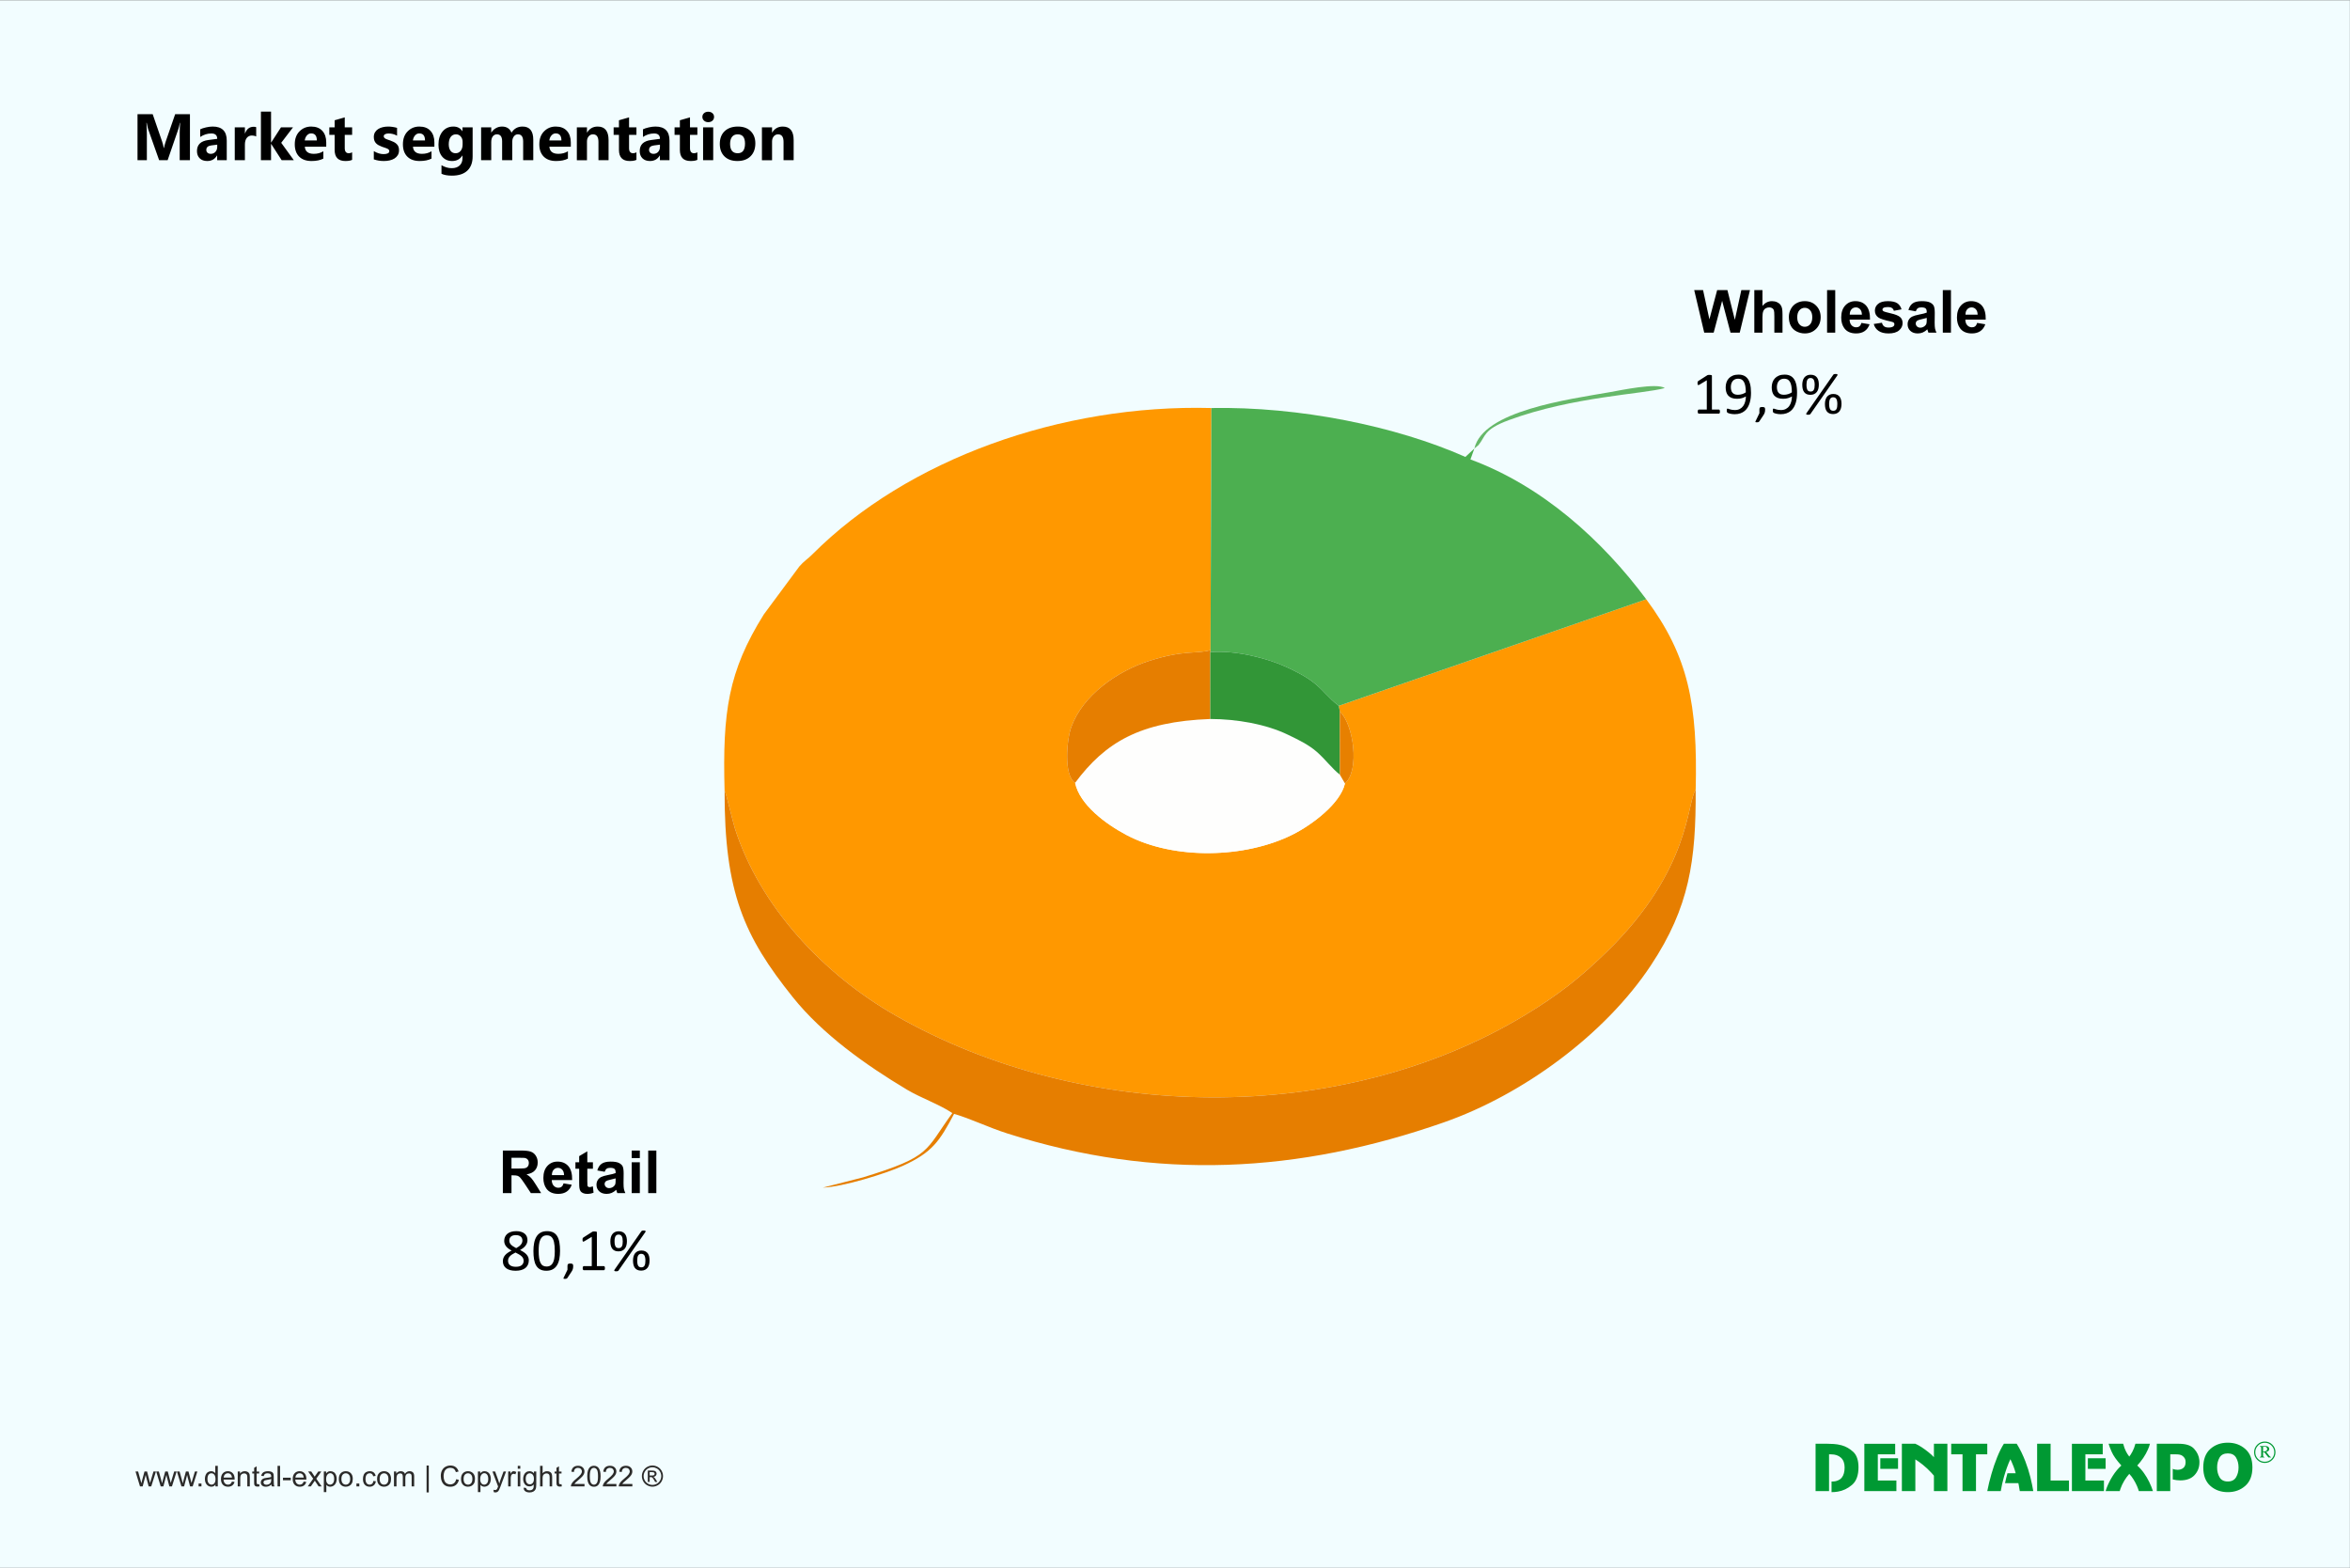 <?xml version="1.0" encoding="UTF-8"?> <!-- Creator: CorelDRAW 2020 (64-Bit) --> <svg xmlns="http://www.w3.org/2000/svg" xmlns:xlink="http://www.w3.org/1999/xlink" xmlns:xodm="http://www.corel.com/coreldraw/odm/2003" xml:space="preserve" width="1680px" height="1121px" style="shape-rendering:geometricPrecision; text-rendering:geometricPrecision; image-rendering:optimizeQuality; fill-rule:evenodd; clip-rule:evenodd" viewBox="0 0 1680 1120.56"><rect x="0" y="0" width="1680" height="1120.56" fill="#333333" stroke="none"/> <defs> <style type="text/css"> <![CDATA[ .fil10 {fill:#009933} .fil6 {fill:#329637} .fil3 {fill:#4CAF50} .fil7 {fill:#66B869} .fil4 {fill:#E67E00} .fil8 {fill:#E78000} .fil0 {fill:#F2FDFF} .fil5 {fill:#FEFEFD} .fil2 {fill:#FF9800} .fil12 {fill:#2B2A29;fill-rule:nonzero} .fil9 {fill:black;fill-rule:nonzero} .fil1 {fill:black;fill-rule:nonzero} .fil11 {fill:#009933;fill-rule:nonzero} ]]> </style> </defs> <g id="Слой_x0020_1">  <polygon class="fil0" points="-0.07,0 1679.93,0 1679.93,1120.56 -0.07,1120.56 "></polygon> <path class="fil1" d="M135.79 114.31l-7.32 0 0 -19.68c0,-2.12 0.1,-4.47 0.28,-7.04l-0.18 0c-0.39,2.02 -0.73,3.47 -1.04,4.36l-7.7 22.36 -6.06 0 -7.84 -22.13c-0.22,-0.59 -0.56,-2.13 -1.04,-4.59l-0.2 0c0.19,3.24 0.3,6.09 0.3,8.54l0 18.18 -6.68 0 0 -32.89 10.85 0 6.72 19.5c0.54,1.56 0.93,3.12 1.17,4.7l0.14 0c0.41,-1.82 0.85,-3.4 1.31,-4.75l6.72 -19.45 10.57 0 0 32.89zm26.31 0l-6.86 0 0 -3.37 -0.1 0c-1.57,2.63 -3.9,3.94 -6.99,3.94 -2.28,0 -4.08,-0.64 -5.38,-1.93 -1.31,-1.29 -1.96,-3.02 -1.96,-5.17 0,-4.56 2.7,-7.19 8.09,-7.9l6.39 -0.84c0,-2.57 -1.4,-3.85 -4.19,-3.85 -2.79,0 -5.45,0.83 -7.97,2.49l0 -5.45c1.01,-0.53 2.38,-0.98 4.14,-1.38 1.74,-0.4 3.34,-0.6 4.78,-0.6 6.7,0 10.05,3.35 10.05,10.03l0 14.03zm-6.81 -9.54l0 -1.58 -4.27 0.55c-2.36,0.3 -3.53,1.37 -3.53,3.19 0,0.82 0.28,1.5 0.85,2.03 0.58,0.52 1.36,0.79 2.33,0.79 1.37,0 2.47,-0.47 3.33,-1.41 0.85,-0.94 1.29,-2.13 1.29,-3.57zm27.86 -7.41c-0.87,-0.47 -1.89,-0.71 -3.05,-0.71 -1.57,0 -2.8,0.58 -3.69,1.73 -0.89,1.16 -1.33,2.73 -1.33,4.71l0 11.22 -7.25 0 0 -23.48 7.25 0 0 4.36 0.09 0c1.15,-3.19 3.21,-4.78 6.19,-4.78 0.77,0 1.36,0.1 1.79,0.28l0 6.67zm26.91 16.95l-8.7 0 -7.5 -11.65 -0.09 0 0 11.65 -7.24 0 0 -34.76 7.24 0 0 22.13 0.09 0 7 -10.85 8.6 0 -8.42 11.03 9.02 12.45zm23.17 -9.67l-15.32 0c0.24,3.4 2.39,5.11 6.44,5.11 2.58,0 4.85,-0.61 6.81,-1.83l0 5.23c-2.17,1.15 -4.99,1.73 -8.46,1.73 -3.79,0 -6.74,-1.05 -8.83,-3.15 -2.09,-2.1 -3.14,-5.04 -3.14,-8.79 0,-3.9 1.12,-6.99 3.39,-9.27 2.27,-2.28 5.05,-3.42 8.35,-3.42 3.42,0 6.08,1.02 7.95,3.05 1.87,2.04 2.81,4.8 2.81,8.28l0 3.06zm-6.72 -4.46c0,-3.36 -1.36,-5.04 -4.09,-5.04 -1.16,0 -2.17,0.48 -3.01,1.44 -0.85,0.96 -1.36,2.17 -1.55,3.6l8.65 0zm25.22 13.86c-1.07,0.56 -2.68,0.84 -4.83,0.84 -5.11,0 -7.67,-2.65 -7.67,-7.95l0 -10.76 -3.8 0 0 -5.34 3.8 0 0 -5.07 7.23 -2.07 0 7.14 5.27 0 0 5.34 -5.27 0 0 9.5c0,2.44 0.97,3.66 2.91,3.66 0.77,0 1.56,-0.22 2.36,-0.66l0 5.37zm15.5 -0.35l0 -5.87c1.2,0.72 2.39,1.25 3.57,1.61 1.19,0.35 2.31,0.52 3.36,0.52 1.29,0 2.3,-0.17 3.04,-0.52 0.74,-0.36 1.11,-0.89 1.11,-1.61 0,-0.46 -0.16,-0.84 -0.5,-1.15 -0.34,-0.3 -0.77,-0.57 -1.3,-0.8 -0.52,-0.22 -1.1,-0.44 -1.73,-0.62 -0.63,-0.18 -1.23,-0.39 -1.81,-0.61 -0.93,-0.36 -1.75,-0.74 -2.46,-1.14 -0.72,-0.41 -1.31,-0.88 -1.8,-1.42 -0.47,-0.53 -0.84,-1.15 -1.09,-1.85 -0.25,-0.71 -0.39,-1.54 -0.39,-2.5 0,-1.31 0.29,-2.45 0.87,-3.4 0.57,-0.94 1.33,-1.72 2.29,-2.32 0.95,-0.6 2.05,-1.05 3.28,-1.33 1.23,-0.28 2.51,-0.43 3.84,-0.43 1.04,0 2.09,0.08 3.17,0.25 1.07,0.15 2.13,0.39 3.17,0.69l0 5.6c-0.93,-0.54 -1.91,-0.94 -2.95,-1.2 -1.05,-0.27 -2.08,-0.4 -3.09,-0.4 -0.48,0 -0.92,0.04 -1.34,0.12 -0.42,0.08 -0.8,0.21 -1.12,0.37 -0.32,0.16 -0.57,0.36 -0.75,0.62 -0.19,0.25 -0.27,0.54 -0.27,0.86 0,0.42 0.13,0.79 0.4,1.1 0.29,0.3 0.64,0.57 1.08,0.79 0.45,0.22 0.94,0.42 1.48,0.59 0.54,0.18 1.08,0.36 1.62,0.54 0.97,0.34 1.84,0.71 2.62,1.11 0.77,0.39 1.45,0.86 2,1.4 0.56,0.53 0.99,1.16 1.29,1.88 0.29,0.72 0.44,1.57 0.44,2.56 0,1.4 -0.29,2.59 -0.9,3.57 -0.61,0.99 -1.41,1.79 -2.41,2.41 -1,0.61 -2.16,1.07 -3.47,1.35 -1.3,0.28 -2.66,0.42 -4.07,0.42 -2.58,0 -4.97,-0.4 -7.18,-1.19zm43.31 -9.05l-15.32 0c0.24,3.4 2.4,5.11 6.44,5.11 2.59,0 4.86,-0.61 6.82,-1.83l0 5.23c-2.17,1.15 -4.99,1.73 -8.47,1.73 -3.79,0 -6.73,-1.05 -8.83,-3.15 -2.09,-2.1 -3.14,-5.04 -3.14,-8.79 0,-3.9 1.13,-6.99 3.4,-9.27 2.26,-2.28 5.04,-3.42 8.35,-3.42 3.42,0 6.07,1.02 7.94,3.05 1.87,2.04 2.81,4.8 2.81,8.28l0 3.06zm-6.71 -4.46c0,-3.36 -1.37,-5.04 -4.09,-5.04 -1.16,0 -2.17,0.48 -3.02,1.44 -0.85,0.96 -1.36,2.17 -1.55,3.6l8.66 0zm34.05 11.45c0,4.36 -1.26,7.73 -3.78,10.13 -2.53,2.38 -6.18,3.58 -10.97,3.58 -3.16,0 -5.67,-0.44 -7.52,-1.35l0 -6.1c2.42,1.41 4.85,2.11 7.32,2.11 2.44,0 4.34,-0.65 5.68,-1.94 1.35,-1.29 2.02,-3.04 2.02,-5.26l0 -1.86 -0.09 0c-1.65,2.63 -4.09,3.94 -7.32,3.94 -2.99,0 -5.37,-1.05 -7.13,-3.16 -1.76,-2.11 -2.64,-4.94 -2.64,-8.49 0,-3.97 0.98,-7.13 2.94,-9.47 1.96,-2.34 4.53,-3.51 7.73,-3.51 2.85,0 5,1.1 6.42,3.31l0.09 0 0 -2.73 7.25 0 0 20.8zm-7.16 -8.6l0 -1.86c0,-1.48 -0.43,-2.75 -1.31,-3.8 -0.89,-1.04 -2.03,-1.56 -3.43,-1.56 -1.61,0 -2.87,0.62 -3.79,1.87 -0.91,1.26 -1.38,3.03 -1.38,5.3 0,1.96 0.44,3.5 1.31,4.65 0.88,1.14 2.07,1.7 3.58,1.7 1.5,0 2.71,-0.57 3.64,-1.73 0.92,-1.15 1.38,-2.67 1.38,-4.57zm50.51 11.28l-7.23 0 0 -13.39c0,-3.42 -1.25,-5.11 -3.76,-5.11 -1.19,0 -2.16,0.5 -2.91,1.53 -0.75,1.03 -1.13,2.3 -1.13,3.83l0 13.14 -7.24 0 0 -13.53c0,-3.32 -1.23,-4.97 -3.69,-4.97 -1.24,0 -2.23,0.48 -2.97,1.46 -0.74,0.98 -1.12,2.31 -1.12,3.99l0 13.05 -7.24 0 0 -23.48 7.24 0 0 3.67 0.09 0c0.76,-1.25 1.81,-2.28 3.16,-3.06 1.35,-0.79 2.83,-1.19 4.44,-1.19 3.32,0 5.59,1.46 6.81,4.38 1.79,-2.92 4.41,-4.38 7.89,-4.38 5.1,0 7.66,3.15 7.66,9.45l0 14.61zm26.83 -9.67l-15.32 0c0.25,3.4 2.4,5.11 6.45,5.11 2.58,0 4.85,-0.61 6.81,-1.83l0 5.23c-2.17,1.15 -4.99,1.73 -8.47,1.73 -3.79,0 -6.73,-1.05 -8.83,-3.15 -2.09,-2.1 -3.14,-5.04 -3.14,-8.79 0,-3.9 1.13,-6.99 3.4,-9.27 2.26,-2.28 5.04,-3.42 8.35,-3.42 3.42,0 6.07,1.02 7.94,3.05 1.87,2.04 2.81,4.8 2.81,8.28l0 3.06zm-6.71 -4.46c0,-3.36 -1.37,-5.04 -4.09,-5.04 -1.16,0 -2.17,0.48 -3.01,1.44 -0.86,0.96 -1.37,2.17 -1.55,3.6l8.65 0zm33.71 14.13l-7.23 0 0 -13.05c0,-3.64 -1.3,-5.45 -3.9,-5.45 -1.25,0 -2.28,0.47 -3.09,1.44 -0.81,0.96 -1.22,2.19 -1.22,3.67l0 13.39 -7.24 0 0 -23.48 7.24 0 0 3.71 0.09 0c1.73,-2.86 4.25,-4.29 7.55,-4.29 5.2,0 7.8,3.23 7.8,9.68l0 14.38zm19.93 -0.27c-1.07,0.56 -2.69,0.84 -4.84,0.84 -5.1,0 -7.66,-2.65 -7.66,-7.95l0 -10.76 -3.81 0 0 -5.34 3.81 0 0 -5.07 7.22 -2.07 0 7.14 5.28 0 0 5.34 -5.28 0 0 9.5c0,2.44 0.97,3.66 2.91,3.66 0.77,0 1.56,-0.22 2.37,-0.66l0 5.37zm23.63 0.27l-6.86 0 0 -3.37 -0.1 0c-1.57,2.63 -3.9,3.94 -7,3.94 -2.27,0 -4.07,-0.64 -5.37,-1.93 -1.31,-1.29 -1.96,-3.02 -1.96,-5.17 0,-4.56 2.7,-7.19 8.09,-7.9l6.38 -0.84c0,-2.57 -1.39,-3.85 -4.18,-3.85 -2.79,0 -5.45,0.83 -7.97,2.49l0 -5.45c1.01,-0.53 2.38,-0.98 4.14,-1.38 1.74,-0.4 3.34,-0.6 4.78,-0.6 6.69,0 10.05,3.35 10.05,10.03l0 14.03zm-6.82 -9.54l0 -1.58 -4.26 0.55c-2.36,0.3 -3.53,1.37 -3.53,3.19 0,0.82 0.28,1.5 0.85,2.03 0.58,0.52 1.35,0.79 2.33,0.79 1.37,0 2.47,-0.47 3.33,-1.41 0.85,-0.94 1.28,-2.13 1.28,-3.57zm26.75 9.27c-1.08,0.56 -2.69,0.84 -4.84,0.84 -5.11,0 -7.67,-2.65 -7.67,-7.95l0 -10.76 -3.8 0 0 -5.34 3.8 0 0 -5.07 7.23 -2.07 0 7.14 5.28 0 0 5.34 -5.28 0 0 9.5c0,2.44 0.97,3.66 2.91,3.66 0.77,0 1.56,-0.22 2.37,-0.66l0 5.37zm7.75 -26.93c-1.22,0 -2.23,-0.36 -3,-1.09 -0.78,-0.73 -1.18,-1.61 -1.18,-2.67 0,-1.09 0.4,-1.97 1.18,-2.66 0.77,-0.69 1.78,-1.04 3,-1.04 1.24,0 2.24,0.35 3.02,1.04 0.77,0.69 1.16,1.57 1.16,2.66 0,1.1 -0.39,2 -1.16,2.71 -0.78,0.7 -1.78,1.05 -3.02,1.05zm3.57 27.2l-7.24 0 0 -23.48 7.24 0 0 23.48zm17.3 0.57c-3.92,0 -6.99,-1.09 -9.23,-3.28 -2.24,-2.2 -3.36,-5.18 -3.36,-8.94 0,-3.88 1.16,-6.93 3.48,-9.12 2.33,-2.19 5.48,-3.29 9.43,-3.29 3.9,0 6.96,1.1 9.17,3.29 2.22,2.19 3.33,5.1 3.33,8.71 0,3.9 -1.14,6.98 -3.43,9.24 -2.28,2.27 -5.41,3.39 -9.39,3.39zm0.19 -19.07c-1.72,0 -3.05,0.58 -4,1.76 -0.94,1.18 -1.42,2.85 -1.42,5 0,4.51 1.82,6.76 5.46,6.76 3.47,0 5.21,-2.31 5.21,-6.94 0,-4.39 -1.75,-6.58 -5.25,-6.58zm40.02 18.5l-7.23 0 0 -13.05c0,-3.64 -1.3,-5.45 -3.9,-5.45 -1.25,0 -2.28,0.47 -3.09,1.44 -0.81,0.96 -1.22,2.19 -1.22,3.67l0 13.39 -7.24 0 0 -23.48 7.24 0 0 3.71 0.09 0c1.73,-2.86 4.25,-4.29 7.55,-4.29 5.2,0 7.8,3.23 7.8,9.68l0 14.38z"></path> </g> <g id="Слой_x0020_1_0">  <path class="fil2" d="M518 564.89c1.06,1.44 5.81,22.24 7.31,26.89 17.89,56.04 63.31,104.43 114.83,133.89 134.4,76.82 318.14,79.39 449.87,-0.11 23.93,-14.43 39.79,-26.96 58.86,-45.57 60.15,-58.7 56.85,-106.51 63.37,-115.61 1.44,-61.04 -5.02,-95.34 -35.36,-136.22l-219.79 76.18 0.74 4.03c9.8,9.03 14.43,42.09 3.67,51.45 -3.22,14.47 -23.7,29.69 -37.39,36.55 -33.8,16.96 -84.5,18.28 -118.55,0.44 -14.76,-7.74 -33.71,-21.66 -36.97,-37.43 -8.3,-5.19 -6.03,-30.86 -2.72,-39.93 8.28,-22.75 32.85,-39.9 55.65,-47.22 25.29,-8.12 33.93,-4.74 43.89,-7.73l0.62 -173.04c-107.54,-2.84 -217.3,36.58 -285.15,104.47 -3.51,3.52 -6.2,5.01 -9.42,8.76l-25.41 34.31c-25.49,40.76 -29.56,69.86 -28.05,125.89l0 0z"></path> <path class="fil3" d="M865.41 464.5l-0.16 1.5c17.4,-1.66 40.65,4.29 54.16,10.5 7.45,3.42 14.19,6.87 20.03,11.48 7.14,5.63 10.05,10.68 17.65,16.36l219.8 -76.17c-31.41,-42.15 -74.19,-80.97 -125.68,-99.95l2.82 -7.83 -6.43 6.03c-49.86,-22.13 -118.88,-36.09 -181.57,-34.96l-0.62 173.04 0 0z"></path> <path class="fil4" d="M1212.24 564.38c-6.52,9.1 -3.22,56.91 -63.37,115.61 -19.07,18.61 -34.93,31.14 -58.86,45.57 -131.73,79.5 -315.47,76.93 -449.87,0.11 -51.52,-29.46 -96.94,-77.85 -114.83,-133.89 -1.5,-4.65 -6.25,-25.45 -7.31,-26.89 -0.15,72.95 13.92,104.22 48.85,147.83 21.14,26.39 52,48.35 81.54,66.02 9.98,5.95 23.55,10.66 32.42,16.75 -19.96,27.42 -14.71,30.83 -63.79,45.93l-28.73 7.33c14.05,-0.45 45.02,-10.04 57.08,-15.53 21.36,-9.75 26.32,-17.72 36.7,-37.18 12.23,3.57 24.46,9.67 37.91,13.95 106.93,34.15 208.55,28.38 312.25,-7.88 56.32,-19.71 115.11,-62.58 148.03,-112.32 27.52,-41.56 32.21,-74.77 31.98,-125.41l0 0z"></path> <path class="fil5" d="M768.59 559.38c3.26,15.77 22.21,29.69 36.97,37.43 34.05,17.84 84.75,16.52 118.55,-0.44 13.69,-6.86 34.17,-22.08 37.39,-36.55l-3.62 -6.24c-5.58,-4.35 -10.56,-11.13 -16.4,-16.25 -5.95,-5.19 -12.69,-8.43 -20.85,-12.37 -15.57,-7.51 -36.27,-11.17 -55.4,-11.21 -50.2,1.87 -75.06,16.63 -96.63,45.63l-0.01 0z"></path> <path class="fil4" d="M768.59 559.38c21.58,-29 46.44,-43.76 96.64,-45.63l0.02 -47.75 0.16 -1.5c-9.96,2.99 -18.6,-0.38 -43.89,7.73 -22.8,7.32 -47.37,24.47 -55.65,47.23 -3.31,9.06 -5.58,34.73 2.72,39.92l0 0z"></path> <path class="fil6" d="M865.23 513.75c19.13,0.04 39.82,3.7 55.4,11.21 8.16,3.94 14.9,7.18 20.85,12.37 5.84,5.12 10.82,11.9 16.4,16.24l-0.05 -45.2 -0.74 -4.03c-7.6,-5.68 -10.51,-10.73 -17.65,-16.36 -5.84,-4.61 -12.58,-8.06 -20.03,-11.48 -13.51,-6.21 -36.76,-12.16 -54.16,-10.5l-0.02 47.75z"></path> <path class="fil7" d="M1054.03 320.39l2.9 -2.41c5.3,-6.32 3.17,-11.02 21.8,-17.9 45.81,-16.87 96.22,-18.55 111.39,-22.89 -5.58,-3.98 -32.05,1.67 -38.5,2.8 -30.48,5.33 -91.45,13.4 -97.59,40.4z"></path> <path class="fil8" d="M957.88 553.58l3.62 6.24c10.76,-9.36 6.13,-42.42 -3.67,-51.45l0.05 45.21 0 0z"></path> <path class="fil9" d="M1229.58 294.04c0,0.27 -0.02,0.49 -0.06,0.67 -0.05,0.19 -0.1,0.34 -0.17,0.45 -0.07,0.11 -0.15,0.19 -0.25,0.24 -0.09,0.05 -0.19,0.08 -0.28,0.08l-14.37 0c-0.09,0 -0.18,-0.03 -0.27,-0.08 -0.08,-0.05 -0.17,-0.13 -0.24,-0.24 -0.08,-0.11 -0.14,-0.26 -0.18,-0.45 -0.05,-0.18 -0.07,-0.4 -0.07,-0.67 0,-0.26 0.02,-0.47 0.07,-0.65 0.04,-0.19 0.09,-0.35 0.16,-0.46 0.06,-0.12 0.14,-0.21 0.23,-0.28 0.09,-0.06 0.2,-0.09 0.3,-0.09l5.73 0 0 -20.94 -5.32 3.18c-0.27,0.13 -0.49,0.22 -0.65,0.25 -0.16,0.03 -0.29,0 -0.39,-0.09 -0.11,-0.1 -0.17,-0.25 -0.21,-0.46 -0.03,-0.21 -0.05,-0.48 -0.05,-0.81 0,-0.24 0.01,-0.45 0.03,-0.61 0.02,-0.18 0.06,-0.32 0.1,-0.43 0.05,-0.11 0.1,-0.21 0.18,-0.3 0.08,-0.08 0.18,-0.17 0.31,-0.25l6.34 -4.06c0.06,-0.04 0.12,-0.08 0.21,-0.11 0.09,-0.02 0.2,-0.05 0.32,-0.08 0.13,-0.03 0.28,-0.05 0.45,-0.06 0.17,0 0.38,0 0.64,0 0.33,0 0.62,0.01 0.85,0.04 0.22,0.03 0.4,0.07 0.53,0.12 0.13,0.05 0.21,0.11 0.25,0.19 0.04,0.08 0.07,0.16 0.07,0.24l0 24.18 4.97 0c0.12,0 0.23,0.03 0.32,0.09 0.1,0.07 0.18,0.16 0.25,0.28 0.06,0.11 0.12,0.27 0.15,0.46 0.04,0.18 0.05,0.39 0.05,0.65zm22.2 -13.4c0,1.19 -0.07,2.39 -0.21,3.6 -0.15,1.22 -0.39,2.4 -0.73,3.52 -0.34,1.13 -0.8,2.19 -1.37,3.17 -0.57,0.98 -1.3,1.84 -2.17,2.58 -0.87,0.73 -1.9,1.31 -3.1,1.73 -1.2,0.42 -2.59,0.63 -4.18,0.63 -0.61,0 -1.2,-0.04 -1.77,-0.12 -0.58,-0.08 -1.09,-0.17 -1.56,-0.29 -0.45,-0.11 -0.85,-0.23 -1.16,-0.36 -0.31,-0.13 -0.53,-0.26 -0.67,-0.38 -0.15,-0.13 -0.25,-0.3 -0.31,-0.52 -0.07,-0.23 -0.1,-0.52 -0.1,-0.89 0,-0.31 0.01,-0.56 0.03,-0.74 0.02,-0.19 0.06,-0.33 0.1,-0.42 0.05,-0.11 0.1,-0.17 0.18,-0.21 0.08,-0.03 0.18,-0.06 0.29,-0.06 0.16,0 0.37,0.06 0.66,0.16 0.28,0.11 0.64,0.23 1.07,0.36 0.44,0.12 0.94,0.24 1.52,0.35 0.58,0.11 1.24,0.16 1.96,0.16 1.38,0 2.56,-0.27 3.55,-0.8 0.99,-0.53 1.79,-1.23 2.42,-2.13 0.62,-0.89 1.09,-1.92 1.4,-3.1 0.31,-1.16 0.48,-2.4 0.51,-3.7 -0.75,0.43 -1.65,0.82 -2.7,1.17 -1.05,0.34 -2.26,0.5 -3.62,0.5 -1.54,0 -2.82,-0.21 -3.86,-0.62 -1.05,-0.42 -1.88,-1 -2.51,-1.71 -0.64,-0.73 -1.09,-1.59 -1.37,-2.58 -0.27,-0.99 -0.41,-2.07 -0.41,-3.25 0,-1.22 0.17,-2.38 0.53,-3.48 0.35,-1.1 0.9,-2.06 1.66,-2.9 0.75,-0.83 1.7,-1.5 2.86,-1.99 1.17,-0.5 2.56,-0.75 4.17,-0.75 1.15,0 2.17,0.14 3.05,0.44 0.89,0.29 1.66,0.71 2.31,1.25 0.65,0.54 1.21,1.2 1.66,1.97 0.45,0.77 0.82,1.65 1.09,2.63 0.28,0.97 0.48,2.03 0.6,3.17 0.12,1.15 0.18,2.34 0.18,3.61zm-3.7 -0.4c0,-1.82 -0.13,-3.34 -0.37,-4.58 -0.23,-1.24 -0.59,-2.24 -1.06,-3 -0.47,-0.77 -1.04,-1.32 -1.72,-1.67 -0.68,-0.34 -1.47,-0.5 -2.37,-0.5 -0.92,0 -1.71,0.16 -2.36,0.5 -0.66,0.33 -1.19,0.77 -1.61,1.33 -0.42,0.56 -0.73,1.2 -0.92,1.9 -0.2,0.71 -0.3,1.44 -0.3,2.19 0,0.84 0.08,1.6 0.27,2.3 0.17,0.69 0.46,1.28 0.86,1.76 0.39,0.48 0.91,0.86 1.55,1.12 0.64,0.26 1.42,0.39 2.36,0.39 1.07,0 2.1,-0.16 3.09,-0.48 1,-0.32 1.85,-0.74 2.58,-1.26zm13.8 12.21c0,0.44 -0.02,0.85 -0.07,1.21 -0.04,0.37 -0.11,0.72 -0.21,1.05 -0.1,0.32 -0.23,0.64 -0.39,0.96 -0.17,0.32 -0.37,0.66 -0.61,1.01l-2.91 4.38c-0.07,0.1 -0.15,0.18 -0.25,0.26 -0.09,0.07 -0.2,0.13 -0.34,0.19 -0.13,0.05 -0.29,0.1 -0.46,0.12 -0.18,0.02 -0.4,0.03 -0.68,0.03 -0.23,0 -0.44,-0.01 -0.6,-0.03 -0.16,-0.02 -0.28,-0.06 -0.35,-0.11 -0.07,-0.05 -0.1,-0.12 -0.11,-0.2 -0.01,-0.09 0.01,-0.18 0.07,-0.3l2.82 -5.85 0 -2.72c0,-0.38 0.05,-0.68 0.13,-0.91 0.07,-0.23 0.19,-0.4 0.37,-0.51 0.16,-0.12 0.38,-0.19 0.63,-0.23 0.26,-0.05 0.57,-0.07 0.94,-0.07 0.35,0 0.65,0.02 0.92,0.07 0.25,0.04 0.46,0.11 0.62,0.23 0.16,0.11 0.28,0.28 0.36,0.51 0.08,0.23 0.12,0.53 0.12,0.91zm22.82 -11.81c0,1.19 -0.07,2.39 -0.21,3.6 -0.14,1.22 -0.38,2.4 -0.72,3.52 -0.34,1.13 -0.8,2.19 -1.37,3.17 -0.58,0.98 -1.3,1.84 -2.17,2.58 -0.87,0.73 -1.9,1.31 -3.11,1.73 -1.19,0.42 -2.59,0.63 -4.17,0.63 -0.61,0 -1.2,-0.04 -1.78,-0.12 -0.57,-0.08 -1.09,-0.17 -1.55,-0.29 -0.46,-0.11 -0.85,-0.23 -1.16,-0.36 -0.31,-0.13 -0.54,-0.26 -0.68,-0.38 -0.14,-0.13 -0.24,-0.3 -0.31,-0.52 -0.06,-0.23 -0.09,-0.52 -0.09,-0.89 0,-0.31 0.01,-0.56 0.03,-0.74 0.02,-0.19 0.06,-0.33 0.1,-0.42 0.04,-0.11 0.1,-0.17 0.18,-0.21 0.07,-0.03 0.17,-0.06 0.28,-0.06 0.16,0 0.38,0.06 0.66,0.16 0.29,0.11 0.65,0.23 1.08,0.36 0.43,0.12 0.94,0.24 1.52,0.35 0.58,0.11 1.23,0.16 1.96,0.16 1.38,0 2.56,-0.27 3.55,-0.8 0.98,-0.53 1.79,-1.23 2.41,-2.13 0.63,-0.89 1.09,-1.92 1.4,-3.1 0.32,-1.16 0.49,-2.4 0.52,-3.7 -0.75,0.43 -1.65,0.82 -2.71,1.17 -1.04,0.34 -2.25,0.5 -3.61,0.5 -1.54,0 -2.82,-0.21 -3.87,-0.62 -1.04,-0.42 -1.88,-1 -2.51,-1.71 -0.63,-0.73 -1.09,-1.59 -1.36,-2.58 -0.28,-0.99 -0.42,-2.07 -0.42,-3.25 0,-1.22 0.18,-2.38 0.53,-3.48 0.36,-1.1 0.91,-2.06 1.67,-2.9 0.74,-0.83 1.7,-1.5 2.86,-1.99 1.16,-0.5 2.56,-0.75 4.17,-0.75 1.15,0 2.17,0.14 3.05,0.44 0.89,0.29 1.66,0.71 2.31,1.25 0.65,0.54 1.2,1.2 1.65,1.97 0.46,0.77 0.82,1.65 1.1,2.63 0.27,0.97 0.48,2.03 0.59,3.17 0.13,1.15 0.18,2.34 0.18,3.61zm-3.7 -0.4c0,-1.82 -0.12,-3.34 -0.36,-4.58 -0.24,-1.24 -0.59,-2.24 -1.06,-3 -0.47,-0.77 -1.04,-1.32 -1.72,-1.67 -0.69,-0.34 -1.48,-0.5 -2.37,-0.5 -0.92,0 -1.71,0.16 -2.37,0.5 -0.65,0.33 -1.19,0.77 -1.6,1.33 -0.42,0.56 -0.73,1.2 -0.93,1.9 -0.19,0.71 -0.3,1.44 -0.3,2.19 0,0.84 0.09,1.6 0.27,2.3 0.18,0.69 0.47,1.28 0.87,1.76 0.39,0.48 0.91,0.86 1.55,1.12 0.64,0.26 1.42,0.39 2.36,0.39 1.06,0 2.09,-0.16 3.09,-0.48 0.99,-0.32 1.85,-0.74 2.57,-1.26zm19.28 -5.47c0,1.09 -0.12,2.07 -0.36,2.97 -0.24,0.89 -0.61,1.65 -1.1,2.28 -0.5,0.62 -1.13,1.12 -1.88,1.47 -0.76,0.36 -1.66,0.53 -2.67,0.53 -1.04,0 -1.92,-0.16 -2.66,-0.48 -0.74,-0.33 -1.34,-0.8 -1.8,-1.42 -0.48,-0.61 -0.82,-1.36 -1.04,-2.25 -0.22,-0.88 -0.33,-1.89 -0.33,-3.02 0,-1.03 0.12,-1.99 0.35,-2.86 0.24,-0.88 0.59,-1.64 1.07,-2.27 0.49,-0.64 1.11,-1.14 1.87,-1.51 0.75,-0.37 1.65,-0.55 2.68,-0.55 1.13,0 2.06,0.19 2.83,0.57 0.75,0.38 1.36,0.89 1.81,1.54 0.46,0.64 0.77,1.39 0.96,2.25 0.18,0.87 0.27,1.78 0.27,2.75zm-2.97 0.11c0,-0.79 -0.06,-1.49 -0.18,-2.11 -0.1,-0.61 -0.28,-1.12 -0.51,-1.54 -0.24,-0.4 -0.55,-0.71 -0.93,-0.92 -0.38,-0.2 -0.83,-0.3 -1.36,-0.3 -0.5,0 -0.93,0.1 -1.3,0.3 -0.37,0.19 -0.66,0.49 -0.9,0.89 -0.23,0.39 -0.41,0.88 -0.52,1.47 -0.11,0.58 -0.17,1.27 -0.17,2.06 0,0.97 0.06,1.76 0.2,2.41 0.13,0.65 0.33,1.15 0.57,1.52 0.25,0.38 0.56,0.64 0.94,0.79 0.38,0.15 0.81,0.22 1.28,0.22 0.57,0 1.04,-0.11 1.4,-0.32 0.36,-0.21 0.65,-0.52 0.87,-0.94 0.22,-0.41 0.38,-0.91 0.47,-1.5 0.09,-0.59 0.14,-1.26 0.14,-2.03zm19.17 13.64c0,1.09 -0.13,2.08 -0.36,2.97 -0.24,0.89 -0.61,1.66 -1.11,2.29 -0.5,0.62 -1.12,1.12 -1.88,1.47 -0.76,0.36 -1.65,0.53 -2.67,0.53 -1.03,0 -1.92,-0.16 -2.65,-0.49 -0.74,-0.32 -1.34,-0.79 -1.81,-1.41 -0.47,-0.62 -0.81,-1.36 -1.04,-2.25 -0.21,-0.89 -0.32,-1.89 -0.32,-3.03 0,-1.03 0.11,-1.98 0.35,-2.85 0.23,-0.88 0.59,-1.64 1.07,-2.28 0.49,-0.63 1.1,-1.13 1.86,-1.5 0.76,-0.37 1.66,-0.56 2.69,-0.56 1.12,0 2.06,0.19 2.82,0.58 0.76,0.38 1.36,0.89 1.81,1.54 0.46,0.64 0.77,1.39 0.96,2.25 0.18,0.87 0.28,1.78 0.28,2.74zm-2.98 0.12c0,-0.79 -0.05,-1.49 -0.17,-2.11 -0.11,-0.62 -0.28,-1.13 -0.52,-1.54 -0.24,-0.41 -0.54,-0.71 -0.92,-0.92 -0.39,-0.2 -0.84,-0.31 -1.36,-0.31 -0.5,0 -0.93,0.11 -1.3,0.3 -0.37,0.2 -0.67,0.5 -0.91,0.89 -0.23,0.4 -0.4,0.89 -0.51,1.48 -0.12,0.58 -0.18,1.27 -0.18,2.06 0,0.96 0.07,1.76 0.21,2.41 0.13,0.64 0.32,1.15 0.57,1.52 0.25,0.38 0.56,0.64 0.94,0.78 0.37,0.16 0.8,0.23 1.28,0.23 0.57,0 1.03,-0.11 1.39,-0.32 0.37,-0.21 0.66,-0.52 0.87,-0.94 0.23,-0.42 0.38,-0.92 0.48,-1.51 0.09,-0.58 0.13,-1.26 0.13,-2.02zm-19.19 7.02c-0.07,0.13 -0.16,0.23 -0.26,0.29 -0.09,0.06 -0.22,0.12 -0.36,0.17 -0.14,0.05 -0.31,0.09 -0.51,0.11 -0.2,0.02 -0.44,0.03 -0.72,0.03 -0.31,0 -0.56,-0.03 -0.75,-0.09 -0.2,-0.06 -0.33,-0.13 -0.41,-0.22 -0.08,-0.09 -0.11,-0.21 -0.09,-0.34 0.03,-0.13 0.1,-0.29 0.21,-0.45l19.13 -27.43c0.07,-0.12 0.15,-0.21 0.25,-0.29 0.1,-0.07 0.22,-0.14 0.37,-0.18 0.15,-0.04 0.32,-0.07 0.51,-0.1 0.2,-0.02 0.44,-0.03 0.73,-0.03 0.3,0 0.55,0.03 0.74,0.08 0.19,0.05 0.33,0.12 0.41,0.22 0.09,0.1 0.12,0.22 0.1,0.36 -0.02,0.14 -0.09,0.29 -0.2,0.45l-19.15 27.42z"></path> <path class="fil9" d="M378.04 900.72c0,1.19 -0.21,2.25 -0.64,3.17 -0.42,0.93 -1.03,1.72 -1.83,2.36 -0.81,0.63 -1.79,1.11 -2.97,1.44 -1.18,0.33 -2.52,0.49 -4.04,0.49 -1.42,0 -2.69,-0.16 -3.81,-0.45 -1.12,-0.3 -2.07,-0.74 -2.85,-1.32 -0.78,-0.58 -1.37,-1.3 -1.79,-2.15 -0.41,-0.84 -0.61,-1.82 -0.61,-2.9 0,-0.87 0.14,-1.66 0.42,-2.38 0.29,-0.72 0.69,-1.39 1.22,-2 0.54,-0.61 1.19,-1.18 1.98,-1.71 0.77,-0.53 1.66,-1.04 2.64,-1.52 -0.86,-0.44 -1.61,-0.9 -2.26,-1.39 -0.65,-0.49 -1.21,-1.02 -1.66,-1.59 -0.46,-0.58 -0.8,-1.19 -1.04,-1.84 -0.23,-0.65 -0.35,-1.36 -0.35,-2.13 0,-0.96 0.18,-1.86 0.53,-2.71 0.34,-0.84 0.87,-1.57 1.57,-2.19 0.7,-0.63 1.6,-1.12 2.69,-1.48 1.08,-0.36 2.35,-0.54 3.8,-0.54 1.38,0 2.59,0.16 3.6,0.5 1.02,0.33 1.85,0.78 2.51,1.36 0.66,0.57 1.15,1.24 1.46,2.03 0.31,0.77 0.47,1.61 0.47,2.5 0,0.73 -0.11,1.42 -0.34,2.08 -0.24,0.67 -0.58,1.3 -1.04,1.9 -0.45,0.59 -1.01,1.14 -1.67,1.67 -0.66,0.51 -1.42,1 -2.27,1.45 1.01,0.5 1.9,1.01 2.68,1.53 0.79,0.52 1.45,1.09 1.98,1.69 0.53,0.6 0.93,1.24 1.21,1.91 0.27,0.67 0.41,1.41 0.41,2.22zm-4.57 -14.12c0,-0.59 -0.1,-1.14 -0.31,-1.61 -0.2,-0.49 -0.5,-0.9 -0.9,-1.24 -0.4,-0.34 -0.89,-0.6 -1.48,-0.77 -0.59,-0.19 -1.26,-0.27 -2.01,-0.27 -1.53,0 -2.69,0.35 -3.48,1.04 -0.79,0.7 -1.18,1.65 -1.18,2.85 0,0.56 0.1,1.07 0.29,1.54 0.19,0.48 0.49,0.93 0.89,1.36 0.4,0.42 0.92,0.84 1.53,1.24 0.62,0.41 1.35,0.83 2.2,1.27 1.44,-0.74 2.54,-1.55 3.3,-2.45 0.77,-0.9 1.15,-1.88 1.15,-2.96zm0.87 14.51c0,-0.65 -0.12,-1.24 -0.36,-1.78 -0.24,-0.53 -0.6,-1.02 -1.1,-1.49 -0.48,-0.45 -1.09,-0.9 -1.83,-1.34 -0.73,-0.43 -1.57,-0.88 -2.53,-1.35 -0.9,0.44 -1.68,0.88 -2.36,1.32 -0.67,0.44 -1.22,0.89 -1.66,1.37 -0.43,0.46 -0.75,0.95 -0.98,1.48 -0.21,0.51 -0.32,1.08 -0.32,1.71 0,1.37 0.47,2.44 1.41,3.19 0.95,0.75 2.35,1.13 4.22,1.13 1.82,0 3.19,-0.38 4.12,-1.14 0.93,-0.76 1.39,-1.8 1.39,-3.1zm26.03 -7.15c0,2.11 -0.17,4.04 -0.5,5.78 -0.34,1.75 -0.89,3.24 -1.66,4.5 -0.77,1.25 -1.78,2.22 -3.03,2.91 -1.25,0.68 -2.79,1.03 -4.61,1.03 -1.73,0 -3.18,-0.31 -4.37,-0.93 -1.18,-0.61 -2.14,-1.52 -2.86,-2.72 -0.72,-1.19 -1.23,-2.67 -1.54,-4.42 -0.3,-1.74 -0.46,-3.75 -0.46,-6.02 0,-2.09 0.17,-4.02 0.51,-5.77 0.34,-1.75 0.89,-3.25 1.66,-4.5 0.76,-1.26 1.77,-2.22 3.02,-2.91 1.25,-0.69 2.78,-1.03 4.59,-1.03 1.75,0 3.2,0.3 4.39,0.92 1.19,0.62 2.14,1.52 2.86,2.72 0.72,1.2 1.24,2.67 1.54,4.42 0.31,1.75 0.46,3.76 0.46,6.02zm-3.75 0.26c0,-1.38 -0.05,-2.61 -0.14,-3.7 -0.1,-1.09 -0.25,-2.05 -0.44,-2.89 -0.19,-0.83 -0.44,-1.55 -0.74,-2.15 -0.31,-0.6 -0.67,-1.1 -1.1,-1.48 -0.42,-0.39 -0.91,-0.68 -1.45,-0.85 -0.55,-0.18 -1.16,-0.27 -1.84,-0.27 -1.21,0 -2.18,0.28 -2.93,0.85 -0.75,0.57 -1.35,1.34 -1.77,2.34 -0.44,0.98 -0.73,2.14 -0.89,3.48 -0.15,1.33 -0.23,2.76 -0.23,4.29 0,2.04 0.11,3.79 0.32,5.23 0.21,1.44 0.55,2.6 1.01,3.51 0.45,0.91 1.04,1.57 1.76,1.98 0.72,0.41 1.58,0.61 2.6,0.61 0.79,0 1.49,-0.13 2.09,-0.38 0.61,-0.26 1.12,-0.62 1.56,-1.09 0.42,-0.48 0.79,-1.05 1.07,-1.71 0.28,-0.67 0.51,-1.4 0.68,-2.21 0.17,-0.8 0.28,-1.68 0.35,-2.62 0.07,-0.94 0.09,-1.92 0.09,-2.94zm13.15 10.54c0,0.44 -0.02,0.85 -0.06,1.21 -0.05,0.37 -0.12,0.72 -0.21,1.04 -0.11,0.33 -0.24,0.65 -0.4,0.97 -0.16,0.32 -0.37,0.66 -0.6,1.01l-2.91 4.38c-0.08,0.1 -0.16,0.18 -0.25,0.25 -0.1,0.08 -0.2,0.14 -0.34,0.19 -0.13,0.06 -0.29,0.1 -0.47,0.13 -0.18,0.02 -0.4,0.03 -0.67,0.03 -0.24,0 -0.44,-0.01 -0.6,-0.03 -0.17,-0.03 -0.29,-0.06 -0.35,-0.11 -0.07,-0.05 -0.11,-0.12 -0.12,-0.21 -0.01,-0.08 0.02,-0.18 0.07,-0.29l2.83 -5.85 0 -2.72c0,-0.38 0.04,-0.68 0.12,-0.92 0.07,-0.22 0.2,-0.39 0.37,-0.5 0.17,-0.12 0.38,-0.19 0.64,-0.24 0.25,-0.04 0.56,-0.06 0.93,-0.06 0.35,0 0.66,0.02 0.92,0.06 0.25,0.05 0.46,0.12 0.62,0.24 0.16,0.11 0.29,0.28 0.37,0.5 0.08,0.24 0.11,0.54 0.11,0.92zm22.7 1.59c0,0.27 -0.02,0.49 -0.07,0.67 -0.04,0.18 -0.09,0.34 -0.16,0.44 -0.08,0.12 -0.16,0.2 -0.25,0.25 -0.09,0.05 -0.19,0.07 -0.28,0.07l-14.37 0c-0.09,0 -0.19,-0.02 -0.28,-0.07 -0.08,-0.05 -0.16,-0.13 -0.24,-0.25 -0.08,-0.1 -0.13,-0.26 -0.18,-0.44 -0.04,-0.18 -0.06,-0.4 -0.06,-0.67 0,-0.26 0.02,-0.47 0.06,-0.66 0.05,-0.18 0.1,-0.34 0.16,-0.45 0.06,-0.13 0.14,-0.21 0.24,-0.28 0.09,-0.06 0.19,-0.09 0.3,-0.09l5.72 0 0 -20.94 -5.31 3.17c-0.27,0.14 -0.49,0.23 -0.66,0.26 -0.16,0.03 -0.29,0 -0.39,-0.1 -0.1,-0.09 -0.17,-0.24 -0.2,-0.45 -0.04,-0.21 -0.05,-0.48 -0.05,-0.81 0,-0.24 0,-0.45 0.03,-0.61 0.02,-0.18 0.05,-0.32 0.1,-0.43 0.04,-0.11 0.1,-0.21 0.18,-0.3 0.07,-0.08 0.17,-0.17 0.3,-0.25l6.35 -4.06c0.05,-0.04 0.12,-0.08 0.21,-0.11 0.08,-0.02 0.19,-0.05 0.32,-0.08 0.13,-0.03 0.27,-0.05 0.45,-0.06 0.16,0 0.37,0 0.63,0 0.34,0 0.63,0.01 0.85,0.04 0.23,0.03 0.4,0.06 0.53,0.12 0.13,0.05 0.21,0.11 0.26,0.18 0.04,0.08 0.06,0.16 0.06,0.25l0 24.18 4.98 0c0.12,0 0.22,0.03 0.32,0.09 0.1,0.07 0.18,0.15 0.25,0.28 0.06,0.11 0.11,0.27 0.15,0.45 0.03,0.19 0.05,0.4 0.05,0.66zm15.71 -19.27c0,1.08 -0.13,2.07 -0.37,2.96 -0.24,0.9 -0.61,1.66 -1.1,2.29 -0.5,0.62 -1.12,1.12 -1.88,1.47 -0.76,0.36 -1.65,0.53 -2.67,0.53 -1.04,0 -1.92,-0.16 -2.65,-0.48 -0.74,-0.33 -1.35,-0.8 -1.81,-1.42 -0.47,-0.62 -0.81,-1.36 -1.04,-2.25 -0.22,-0.88 -0.32,-1.89 -0.32,-3.02 0,-1.03 0.11,-1.99 0.34,-2.86 0.24,-0.88 0.6,-1.64 1.08,-2.27 0.48,-0.64 1.1,-1.14 1.86,-1.51 0.76,-0.37 1.66,-0.56 2.69,-0.56 1.12,0 2.06,0.19 2.82,0.58 0.75,0.38 1.36,0.89 1.81,1.54 0.46,0.64 0.77,1.39 0.96,2.25 0.18,0.87 0.28,1.78 0.28,2.75zm-2.98 0.11c0,-0.79 -0.06,-1.49 -0.17,-2.11 -0.11,-0.62 -0.28,-1.12 -0.52,-1.54 -0.24,-0.4 -0.54,-0.71 -0.93,-0.92 -0.38,-0.2 -0.83,-0.3 -1.35,-0.3 -0.5,0 -0.93,0.1 -1.3,0.29 -0.37,0.2 -0.67,0.5 -0.91,0.9 -0.23,0.39 -0.4,0.88 -0.51,1.47 -0.12,0.58 -0.18,1.27 -0.18,2.06 0,0.96 0.07,1.76 0.21,2.41 0.13,0.64 0.32,1.15 0.57,1.52 0.25,0.38 0.56,0.64 0.93,0.79 0.38,0.15 0.81,0.22 1.29,0.22 0.56,0 1.03,-0.11 1.39,-0.32 0.36,-0.21 0.66,-0.52 0.87,-0.94 0.23,-0.42 0.38,-0.92 0.47,-1.5 0.1,-0.59 0.14,-1.27 0.14,-2.03zm19.17 13.64c0,1.09 -0.12,2.08 -0.36,2.97 -0.24,0.89 -0.61,1.65 -1.1,2.29 -0.5,0.62 -1.13,1.11 -1.88,1.47 -0.76,0.35 -1.66,0.53 -2.67,0.53 -1.04,0 -1.93,-0.16 -2.66,-0.49 -0.74,-0.32 -1.34,-0.8 -1.81,-1.41 -0.47,-0.62 -0.81,-1.37 -1.03,-2.25 -0.22,-0.89 -0.33,-1.9 -0.33,-3.03 0,-1.03 0.12,-1.99 0.35,-2.86 0.24,-0.87 0.59,-1.64 1.07,-2.27 0.49,-0.64 1.11,-1.14 1.87,-1.51 0.75,-0.37 1.65,-0.55 2.68,-0.55 1.13,0 2.06,0.19 2.82,0.58 0.76,0.38 1.37,0.89 1.82,1.53 0.46,0.65 0.77,1.4 0.96,2.26 0.18,0.86 0.27,1.78 0.27,2.74zm-2.97 0.12c0,-0.79 -0.06,-1.5 -0.18,-2.11 -0.11,-0.62 -0.28,-1.13 -0.51,-1.54 -0.24,-0.41 -0.55,-0.71 -0.93,-0.92 -0.39,-0.21 -0.84,-0.31 -1.36,-0.31 -0.5,0 -0.93,0.1 -1.3,0.3 -0.37,0.2 -0.66,0.49 -0.9,0.89 -0.24,0.39 -0.41,0.89 -0.52,1.48 -0.11,0.58 -0.17,1.27 -0.17,2.06 0,0.96 0.06,1.76 0.2,2.41 0.13,0.64 0.33,1.15 0.57,1.52 0.25,0.38 0.56,0.64 0.94,0.78 0.38,0.16 0.81,0.23 1.28,0.23 0.57,0 1.03,-0.11 1.4,-0.32 0.36,-0.21 0.65,-0.52 0.87,-0.94 0.22,-0.42 0.38,-0.92 0.47,-1.51 0.09,-0.58 0.14,-1.26 0.14,-2.02zm-19.19 7.02c-0.08,0.13 -0.16,0.23 -0.27,0.29 -0.09,0.06 -0.21,0.12 -0.35,0.17 -0.15,0.05 -0.31,0.09 -0.52,0.11 -0.19,0.02 -0.43,0.03 -0.71,0.03 -0.32,0 -0.57,-0.03 -0.76,-0.09 -0.2,-0.06 -0.33,-0.13 -0.41,-0.22 -0.08,-0.09 -0.1,-0.21 -0.08,-0.34 0.02,-0.14 0.09,-0.29 0.2,-0.46l19.13 -27.42c0.07,-0.12 0.16,-0.21 0.26,-0.29 0.09,-0.08 0.22,-0.14 0.37,-0.18 0.14,-0.04 0.32,-0.08 0.51,-0.1 0.19,-0.02 0.43,-0.03 0.73,-0.03 0.3,0 0.54,0.02 0.73,0.08 0.2,0.05 0.34,0.12 0.42,0.22 0.08,0.1 0.12,0.22 0.1,0.36 -0.02,0.14 -0.1,0.29 -0.21,0.45l-19.14 27.42z"></path> <path class="fil10" d="M1297.95 1031.86l8.58 0c1.13,0 2.59,0.05 4.4,0.16 1.81,0.11 3.69,0.42 5.64,0.94 3.01,0.82 5.77,2.38 8.28,4.69 2.51,2.32 3.77,6 3.77,11.05 0,5.75 -1.55,9.94 -4.64,12.57 -3.08,2.63 -6.47,4.23 -10.15,4.81 -0.76,0.12 -1.51,0.21 -2.26,0.28 -0.74,0.06 -1.48,0.09 -2.21,0.09l0 -7.58c0.03,0 0.06,0 0.09,0 0.03,0 0.06,0 0.09,0 0.03,0 0.06,0 0.09,0 0.04,0 0.06,0 0.09,0 0.49,0 1.07,-0.04 1.74,-0.11 0.67,-0.08 1.35,-0.25 2.05,-0.53 0.58,-0.21 1.14,-0.48 1.67,-0.82 0.53,-0.33 1.03,-0.77 1.48,-1.32 0.7,-0.85 1.22,-1.9 1.55,-3.15 0.34,-1.25 0.5,-2.63 0.5,-4.15 0,-3.01 -0.86,-5.33 -2.6,-6.94 -1.73,-1.61 -4.07,-2.42 -7.02,-2.42l-1.51 0 0 26.29 -9.63 0 0 -33.86zm56.9 0l0 7.57 -12.41 0 0 18.71 13.28 0 0 7.58 -22.91 0 0 -33.86 22.04 0zm2.05 10.36l0 7.57 -12.68 0 0 -7.57 12.68 0zm2.74 -10.36l9.63 0c0.7,0.31 1.42,0.66 2.17,1.07 0.74,0.41 1.49,0.86 2.26,1.35 0.88,0.58 1.74,1.18 2.6,1.8 0.85,0.62 1.67,1.26 2.46,1.89 0.73,0.61 1.42,1.21 2.08,1.78 0.65,0.58 1.22,1.15 1.71,1.69l0 -9.58 9.62 0 0 33.86 -9.62 0 0 -11.05c-0.31,-0.36 -0.63,-0.73 -0.96,-1.11 -0.34,-0.38 -0.68,-0.77 -1.05,-1.17 -0.88,-0.97 -1.83,-1.92 -2.85,-2.85 -1.02,-0.93 -2.05,-1.82 -3.08,-2.67 -0.94,-0.76 -1.87,-1.46 -2.76,-2.1 -0.9,-0.64 -1.76,-1.21 -2.58,-1.73l0 22.68 -9.63 0 0 -33.86zm35.27 0l25.78 0 0 7.57 -8.07 0 0 26.29 -9.63 0 0 -26.29 -8.08 0 0 -7.57zm37.65 0l9.17 0c1.24,1.98 2.38,4.02 3.4,6.14 1.02,2.11 1.93,4.23 2.76,6.36 1.49,3.87 2.69,7.65 3.6,11.34 0.91,3.7 1.61,7.04 2.1,10.02l-9.63 0c-0.03,-0.19 -0.06,-0.35 -0.09,-0.48 -0.03,-0.14 -0.06,-0.27 -0.09,-0.39 0,0 0,-0.01 0,-0.02 0,-0.02 0,-0.04 0,-0.07 -0.03,-0.18 -0.07,-0.4 -0.12,-0.64 -0.04,-0.24 -0.09,-0.55 -0.15,-0.91 -0.06,-0.31 -0.11,-0.57 -0.14,-0.8 -0.03,-0.23 -0.06,-0.45 -0.09,-0.66 -0.03,-0.06 -0.05,-0.12 -0.05,-0.19 0,-0.06 -0.01,-0.12 -0.04,-0.18 -0.03,-0.21 -0.07,-0.42 -0.12,-0.64 -0.04,-0.21 -0.1,-0.45 -0.16,-0.73l-9.53 0c0.24,-1.21 0.51,-2.41 0.82,-3.58 0.3,-1.17 0.61,-2.33 0.91,-3.49l5.89 0c-0.22,-0.85 -0.46,-1.69 -0.73,-2.51 -0.28,-0.82 -0.55,-1.61 -0.82,-2.37 -0.49,-1.31 -0.96,-2.43 -1.4,-3.36 -0.44,-0.92 -0.72,-1.52 -0.84,-1.8 -0.91,1.95 -1.75,3.99 -2.51,6.12 -0.76,2.13 -1.44,4.25 -2.05,6.38 -0.52,1.77 -0.97,3.52 -1.35,5.25 -0.38,1.74 -0.71,3.42 -0.98,5.07l-9.63 0c0.37,-1.92 0.8,-3.91 1.3,-5.98 0.5,-2.07 1.06,-4.15 1.67,-6.25 1.18,-4.14 2.55,-8.13 4.1,-11.98 1.56,-3.85 3.15,-7.06 4.8,-9.65zm23.77 0l9.63 0 0 26.28 13.14 0 0 7.58 -22.77 0 0 -33.86zm46.9 0l0 7.57 -12.41 0 0 18.71 13.28 0 0 7.58 -22.9 0 0 -33.86 22.03 0zm2.06 10.36l0 7.57 -12.69 0 0 -7.57 12.69 0zm33.85 23.5l-10.08 0c-0.18,-0.58 -0.38,-1.17 -0.6,-1.78 -0.21,-0.61 -0.45,-1.23 -0.73,-1.87 -0.72,-1.65 -1.57,-3.24 -2.53,-4.77 -0.96,-1.54 -1.95,-2.84 -2.99,-3.9 -0.03,0.03 -0.06,0.07 -0.11,0.11 -0.05,0.05 -0.08,0.1 -0.12,0.16 -1.15,1.28 -2.28,2.83 -3.37,4.65 -1.1,1.83 -1.99,3.72 -2.69,5.66 -0.09,0.31 -0.18,0.6 -0.28,0.89 -0.09,0.29 -0.18,0.57 -0.27,0.85l-10.08 0c0.12,-0.43 0.25,-0.86 0.41,-1.28 0.15,-0.43 0.3,-0.85 0.45,-1.28 1.13,-2.89 2.57,-5.72 4.34,-8.49 1.76,-2.76 3.78,-5.18 6.07,-7.25 -3.41,-3.74 -5.72,-7 -6.92,-9.77 -1.2,-2.76 -1.94,-4.69 -2.21,-5.79l10.4 0c0.03,0.09 0.06,0.18 0.09,0.27 0.03,0.1 0.07,0.19 0.1,0.28 0.24,0.91 0.51,1.75 0.79,2.53 0.29,0.78 0.64,1.56 1.03,2.35 0.31,0.61 0.65,1.22 1.03,1.83 0.38,0.6 0.83,1.24 1.34,1.91 0.28,-0.36 0.62,-0.84 1.03,-1.44 0.41,-0.59 0.83,-1.31 1.25,-2.16 0.4,-0.76 0.78,-1.61 1.15,-2.54 0.36,-0.92 0.68,-1.93 0.96,-3.03l10.4 0c-0.19,0.7 -0.4,1.41 -0.64,2.12 -0.25,0.72 -0.53,1.42 -0.87,2.12 -0.88,2.01 -1.98,3.98 -3.28,5.91 -1.31,1.93 -2.74,3.74 -4.29,5.41 1.79,1.61 3.41,3.44 4.86,5.5 1.44,2.05 2.68,4.14 3.71,6.27 0.55,1.13 1.05,2.24 1.49,3.33 0.44,1.1 0.83,2.16 1.16,3.2zm2.74 -33.86l15.74 0c5.08,0 8.72,1.19 10.91,3.58 2.19,2.39 3.43,5.03 3.74,7.92 0.03,0.27 0.05,0.55 0.07,0.84 0.01,0.29 0.02,0.57 0.02,0.85 0,3.65 -1.17,6.73 -3.52,9.24 -2.34,2.51 -5.73,3.76 -10.17,3.76 -0.91,0 -1.82,-0.06 -2.71,-0.18 -0.9,-0.12 -1.79,-0.29 -2.67,-0.5l0 -7.58c0.57,0.25 1.15,0.42 1.73,0.53 0.58,0.1 1.16,0.16 1.73,0.16 1.68,0 3.05,-0.45 4.11,-1.35 1.07,-0.9 1.6,-2.27 1.6,-4.13 0,-0.21 -0.02,-0.57 -0.07,-1.07 -0.05,-0.5 -0.22,-1.04 -0.53,-1.62 -0.36,-0.73 -1,-1.39 -1.91,-1.99 -0.92,-0.59 -2.28,-0.89 -4.11,-0.89l-4.33 0 0 26.29 -9.63 0 0 -33.86zm33.22 16.93c0,-5.81 1.68,-10.22 5.04,-13.21 3.36,-3 7.53,-4.49 12.52,-4.49 4.93,0 9.09,1.49 12.48,4.49 3.39,2.99 5.09,7.4 5.09,13.21 0,5.78 -1.7,10.17 -5.09,13.16 -3.39,3 -7.55,4.5 -12.48,4.5 -4.99,0 -9.16,-1.5 -12.52,-4.5 -3.36,-2.99 -5.04,-7.38 -5.04,-13.16zm9.9 0c0,2.68 0.58,5.02 1.75,7.02 1.17,2.01 3.15,3.02 5.91,3.02 2.74,0 4.7,-1.01 5.89,-3.02 1.19,-2 1.78,-4.34 1.78,-7.02 0,-2.68 -0.59,-5.02 -1.78,-7.03 -1.19,-2.01 -3.15,-3.01 -5.89,-3.01 -2.8,0 -4.77,1 -5.93,3.01 -1.15,2.01 -1.73,4.35 -1.73,7.03z"></path> <path class="fil11" d="M1626.71 1037.93c0,2.11 -0.74,3.91 -2.23,5.4 -1.49,1.49 -3.29,2.24 -5.4,2.24 -2.1,0 -3.9,-0.75 -5.4,-2.24 -1.49,-1.49 -2.23,-3.29 -2.23,-5.4 0,-2.11 0.74,-3.91 2.23,-5.4 1.5,-1.49 3.3,-2.24 5.4,-2.24 2.11,0 3.91,0.75 5.4,2.24 1.49,1.49 2.23,3.29 2.23,5.4zm-0.85 0c0,-1.87 -0.66,-3.47 -1.98,-4.8 -1.33,-1.33 -2.92,-1.99 -4.8,-1.99 -1.88,0 -3.48,0.66 -4.8,1.99 -1.32,1.33 -1.99,2.93 -1.99,4.8 0,1.87 0.67,3.47 1.99,4.8 1.32,1.33 2.92,1.99 4.8,1.99 1.88,0 3.47,-0.66 4.8,-1.99 1.32,-1.33 1.98,-2.93 1.98,-4.8zm-10.29 -4.45l3.9 0c0.94,0 1.65,0.19 2.12,0.59 0.47,0.4 0.7,0.89 0.7,1.47 0,0.52 -0.17,0.97 -0.51,1.34 -0.35,0.36 -0.91,0.62 -1.67,0.78l2.17 2.79c0.28,0.35 0.51,0.58 0.69,0.71 0.13,0.08 0.31,0.13 0.54,0.16l0 0.34 -1.83 0 -3.04 -3.83 -0.79 0 0 2.12c0,0.58 0.06,0.94 0.2,1.09 0.13,0.16 0.4,0.25 0.82,0.28l0 0.34 -3.4 0 0 -0.34c0.42,-0.03 0.7,-0.13 0.84,-0.29 0.13,-0.16 0.2,-0.5 0.2,-1.04l0 -4.91c0,-0.48 -0.07,-0.8 -0.2,-0.96 -0.14,-0.16 -0.39,-0.27 -0.74,-0.3l0 -0.34zm2.28 3.84c0.24,0.01 0.42,0.02 0.55,0.02 0.83,0 1.45,-0.16 1.83,-0.48 0.38,-0.31 0.56,-0.73 0.56,-1.24 0,-0.49 -0.16,-0.9 -0.51,-1.22 -0.34,-0.32 -0.8,-0.48 -1.4,-0.48 -0.29,0 -0.63,0.06 -1.03,0.19l0 3.21z"></path> <path class="fil12" d="M100.08 1062.34l-3.21 -10.64 1.88 0 1.7 6.14 0.6 2.29c0.03,-0.11 0.21,-0.84 0.55,-2.19l1.69 -6.24 1.85 0 1.6 6.18 0.52 2.03 0.61 -2.06 1.84 -6.15 1.76 0 -3.34 10.64 -1.87 0 -1.69 -6.36 -0.42 -1.82 -2.16 8.18 -1.91 0zm14.81 0l-3.22 -10.64 1.89 0 1.7 6.14 0.6 2.29c0.02,-0.11 0.21,-0.84 0.55,-2.19l1.69 -6.24 1.84 0 1.61 6.18 0.52 2.03 0.61 -2.06 1.84 -6.15 1.75 0 -3.34 10.64 -1.86 0 -1.69 -6.36 -0.43 -1.82 -2.15 8.18 -1.91 0zm14.81 0l-3.22 -10.64 1.89 0 1.7 6.14 0.6 2.29c0.02,-0.11 0.2,-0.84 0.55,-2.19l1.68 -6.24 1.85 0 1.6 6.18 0.53 2.03 0.61 -2.06 1.84 -6.15 1.75 0 -3.34 10.64 -1.87 0 -1.68 -6.36 -0.43 -1.82 -2.15 8.18 -1.91 0zm12.27 0l0 -2.05 2.05 0 0 2.05 -2.05 0zm12.05 0l0 -1.35c-0.67,1.05 -1.66,1.58 -2.97,1.58 -0.85,0 -1.63,-0.23 -2.33,-0.7 -0.72,-0.47 -1.27,-1.12 -1.66,-1.95 -0.39,-0.84 -0.58,-1.8 -0.58,-2.89 0,-1.06 0.17,-2.02 0.53,-2.88 0.35,-0.86 0.88,-1.52 1.59,-1.98 0.7,-0.46 1.5,-0.69 2.37,-0.69 0.64,0 1.21,0.13 1.71,0.4 0.5,0.27 0.9,0.63 1.22,1.06l0 -5.28 1.8 0 0 14.68 -1.68 0zm-5.7 -5.3c0,1.36 0.29,2.37 0.87,3.05 0.57,0.67 1.25,1 2.03,1 0.79,0 1.46,-0.32 2.02,-0.96 0.55,-0.64 0.82,-1.62 0.82,-2.94 0,-1.45 -0.28,-2.52 -0.84,-3.2 -0.56,-0.68 -1.25,-1.02 -2.08,-1.02 -0.8,0 -1.47,0.33 -2.01,0.98 -0.54,0.65 -0.81,1.68 -0.81,3.09zm17.49 1.86l1.87 0.25c-0.29,1.08 -0.83,1.92 -1.63,2.52 -0.79,0.6 -1.8,0.9 -3.03,0.9 -1.56,0 -2.79,-0.48 -3.69,-1.44 -0.91,-0.95 -1.37,-2.29 -1.37,-4.02 0,-1.78 0.46,-3.17 1.38,-4.15 0.92,-0.99 2.11,-1.48 3.58,-1.48 1.41,0 2.57,0.48 3.47,1.45 0.9,0.96 1.35,2.32 1.35,4.08 0,0.1 0,0.26 -0.01,0.47l-7.92 0c0.07,1.17 0.39,2.07 0.99,2.68 0.59,0.62 1.33,0.93 2.22,0.93 0.66,0 1.22,-0.17 1.68,-0.52 0.47,-0.35 0.84,-0.9 1.11,-1.67zm-5.9 -2.89l5.92 0c-0.07,-0.9 -0.3,-1.57 -0.67,-2.01 -0.58,-0.7 -1.32,-1.05 -2.23,-1.05 -0.83,0 -1.52,0.28 -2.09,0.83 -0.56,0.56 -0.87,1.3 -0.93,2.23zm10.05 6.33l0 -10.64 1.62 0 0 1.51c0.78,-1.15 1.91,-1.73 3.38,-1.73 0.64,0 1.23,0.11 1.77,0.34 0.53,0.23 0.94,0.54 1.2,0.91 0.27,0.37 0.46,0.81 0.56,1.33 0.07,0.33 0.1,0.92 0.1,1.75l0 6.53 -1.8 0 0 -6.46c0,-0.74 -0.07,-1.29 -0.21,-1.65 -0.14,-0.36 -0.39,-0.65 -0.75,-0.87 -0.35,-0.21 -0.77,-0.32 -1.25,-0.32 -0.77,0 -1.43,0.24 -1.98,0.73 -0.56,0.48 -0.84,1.41 -0.84,2.77l0 5.8 -1.8 0zm15.32 -1.61l0.24 1.6c-0.5,0.1 -0.96,0.16 -1.35,0.16 -0.65,0 -1.16,-0.11 -1.52,-0.31 -0.36,-0.21 -0.61,-0.48 -0.76,-0.82 -0.15,-0.34 -0.22,-1.05 -0.22,-2.13l0 -6.13 -1.33 0 0 -1.4 1.33 0 0 -2.63 1.8 -1.08 0 3.71 1.81 0 0 1.4 -1.81 0 0 6.23c0,0.52 0.03,0.85 0.1,0.99 0.06,0.15 0.16,0.27 0.31,0.36 0.14,0.08 0.35,0.13 0.61,0.13 0.2,0 0.46,-0.03 0.79,-0.08zm8.73 0.28c-0.67,0.57 -1.32,0.97 -1.94,1.21 -0.61,0.23 -1.28,0.35 -1.99,0.35 -1.17,0 -2.06,-0.28 -2.69,-0.85 -0.63,-0.57 -0.95,-1.3 -0.95,-2.18 0,-0.52 0.12,-1 0.36,-1.43 0.24,-0.43 0.55,-0.77 0.93,-1.03 0.39,-0.26 0.82,-0.46 1.3,-0.59 0.36,-0.1 0.89,-0.18 1.61,-0.27 1.45,-0.17 2.53,-0.38 3.22,-0.62 0,-0.25 0.01,-0.4 0.01,-0.47 0,-0.73 -0.18,-1.25 -0.52,-1.55 -0.46,-0.4 -1.15,-0.61 -2.05,-0.61 -0.86,0 -1.48,0.15 -1.89,0.45 -0.4,0.3 -0.7,0.83 -0.9,1.58l-1.76 -0.24c0.16,-0.76 0.42,-1.37 0.79,-1.83 0.37,-0.47 0.91,-0.82 1.6,-1.08 0.7,-0.25 1.51,-0.37 2.42,-0.37 0.91,0 1.65,0.1 2.22,0.32 0.57,0.21 0.99,0.48 1.26,0.81 0.26,0.32 0.45,0.73 0.56,1.23 0.06,0.3 0.09,0.86 0.09,1.65l0 2.39c0,1.68 0.04,2.73 0.11,3.18 0.07,0.45 0.23,0.87 0.44,1.28l-1.88 0c-0.18,-0.38 -0.3,-0.82 -0.35,-1.33zm-0.14 -4c-0.66,0.27 -1.64,0.5 -2.96,0.68 -0.74,0.11 -1.27,0.23 -1.58,0.36 -0.3,0.13 -0.54,0.33 -0.71,0.58 -0.16,0.26 -0.25,0.54 -0.25,0.85 0,0.48 0.18,0.88 0.55,1.2 0.36,0.31 0.9,0.47 1.6,0.47 0.69,0 1.31,-0.15 1.85,-0.45 0.54,-0.3 0.94,-0.71 1.19,-1.24 0.2,-0.4 0.3,-1 0.3,-1.79l0.01 -0.66zm4.55 5.33l0 -14.68 1.8 0 0 14.68 -1.8 0zm3.88 -4.4l0 -1.81 5.58 0 0 1.81 -5.58 0zm14.8 0.96l1.87 0.25c-0.29,1.08 -0.84,1.92 -1.63,2.52 -0.79,0.6 -1.8,0.9 -3.04,0.9 -1.55,0 -2.78,-0.48 -3.69,-1.44 -0.91,-0.95 -1.36,-2.29 -1.36,-4.02 0,-1.78 0.46,-3.17 1.38,-4.15 0.92,-0.99 2.11,-1.48 3.57,-1.48 1.42,0 2.58,0.48 3.48,1.45 0.9,0.96 1.35,2.32 1.35,4.08 0,0.1 0,0.26 -0.01,0.47l-7.93 0c0.07,1.17 0.4,2.07 1,2.68 0.59,0.62 1.33,0.93 2.21,0.93 0.66,0 1.23,-0.17 1.69,-0.52 0.47,-0.35 0.84,-0.9 1.11,-1.67zm-5.9 -2.89l5.92 0c-0.08,-0.9 -0.31,-1.57 -0.68,-2.01 -0.57,-0.7 -1.31,-1.05 -2.23,-1.05 -0.82,0 -1.52,0.28 -2.08,0.83 -0.56,0.56 -0.87,1.3 -0.93,2.23zm8.82 6.33l3.88 -5.51 -3.6 -5.13 2.22 0 1.68 2.51c0.31,0.48 0.56,0.86 0.73,1.16 0.31,-0.43 0.58,-0.81 0.82,-1.16l1.77 -2.51 2.2 0 -3.61 5.13 3.85 5.51 -2.19 0 -2.2 -3.28 -0.51 -0.79 -2.84 4.07 -2.2 0zm11.48 4.08l0 -14.72 1.64 0 0 1.4c0.38,-0.54 0.82,-0.95 1.31,-1.22 0.49,-0.27 1.08,-0.4 1.77,-0.4 0.91,0 1.71,0.23 2.4,0.7 0.7,0.46 1.22,1.12 1.57,1.97 0.36,0.85 0.53,1.78 0.53,2.79 0,1.09 -0.19,2.07 -0.58,2.94 -0.39,0.86 -0.96,1.53 -1.7,2 -0.74,0.46 -1.53,0.69 -2.35,0.69 -0.6,0 -1.14,-0.13 -1.61,-0.38 -0.48,-0.25 -0.87,-0.57 -1.18,-0.96l0 5.19 -1.8 0zm1.64 -9.33c0,1.36 0.27,2.37 0.82,3.02 0.56,0.66 1.23,0.98 2.01,0.98 0.8,0 1.49,-0.33 2.05,-1.01 0.57,-0.68 0.86,-1.72 0.86,-3.14 0,-1.36 -0.28,-2.37 -0.84,-3.04 -0.55,-0.67 -1.22,-1.01 -1.99,-1.01 -0.76,0 -1.44,0.36 -2.03,1.08 -0.59,0.71 -0.88,1.75 -0.88,3.12zm9.08 -0.07c0,-1.96 0.55,-3.42 1.65,-4.36 0.91,-0.79 2.03,-1.18 3.34,-1.18 1.46,0 2.66,0.48 3.59,1.43 0.92,0.96 1.39,2.28 1.39,3.96 0,1.37 -0.21,2.44 -0.62,3.23 -0.41,0.78 -1,1.39 -1.79,1.82 -0.78,0.43 -1.64,0.65 -2.57,0.65 -1.49,0 -2.69,-0.48 -3.61,-1.43 -0.92,-0.95 -1.38,-2.33 -1.38,-4.12zm1.85 0.01c0,1.36 0.3,2.38 0.89,3.05 0.6,0.68 1.35,1.01 2.25,1.01 0.9,0 1.64,-0.33 2.24,-1.02 0.6,-0.67 0.89,-1.71 0.89,-3.1 0,-1.31 -0.3,-2.31 -0.9,-2.98 -0.59,-0.68 -1.34,-1.02 -2.23,-1.02 -0.9,0 -1.65,0.34 -2.25,1.01 -0.59,0.68 -0.89,1.69 -0.89,3.05zm10.75 5.31l0 -2.05 2.05 0 0 2.05 -2.05 0zm12.13 -3.89l1.76 0.24c-0.19,1.22 -0.68,2.16 -1.48,2.85 -0.8,0.69 -1.78,1.03 -2.94,1.03 -1.45,0 -2.62,-0.48 -3.5,-1.43 -0.88,-0.95 -1.32,-2.31 -1.32,-4.08 0,-1.14 0.19,-2.14 0.57,-3.01 0.38,-0.85 0.95,-1.5 1.73,-1.93 0.78,-0.43 1.62,-0.64 2.54,-0.64 1.15,0 2.1,0.29 2.83,0.87 0.73,0.59 1.2,1.42 1.41,2.49l-1.74 0.27c-0.17,-0.72 -0.46,-1.25 -0.89,-1.62 -0.43,-0.36 -0.94,-0.54 -1.54,-0.54 -0.91,0 -1.65,0.33 -2.22,0.98 -0.56,0.65 -0.85,1.68 -0.85,3.08 0,1.43 0.28,2.47 0.82,3.11 0.55,0.65 1.27,0.97 2.14,0.97 0.72,0 1.31,-0.21 1.78,-0.65 0.47,-0.43 0.77,-1.09 0.9,-1.99zm2.62 -1.43c0,-1.96 0.55,-3.42 1.65,-4.36 0.91,-0.79 2.03,-1.18 3.34,-1.18 1.46,0 2.66,0.48 3.59,1.43 0.92,0.96 1.39,2.28 1.39,3.96 0,1.37 -0.21,2.44 -0.62,3.23 -0.41,0.78 -1,1.39 -1.79,1.82 -0.78,0.43 -1.64,0.65 -2.57,0.65 -1.49,0 -2.69,-0.48 -3.61,-1.43 -0.92,-0.95 -1.38,-2.33 -1.38,-4.12zm1.85 0.01c0,1.36 0.3,2.38 0.89,3.05 0.6,0.68 1.35,1.01 2.25,1.01 0.9,0 1.64,-0.33 2.24,-1.02 0.6,-0.67 0.89,-1.71 0.89,-3.1 0,-1.31 -0.3,-2.31 -0.9,-2.98 -0.59,-0.68 -1.34,-1.02 -2.23,-1.02 -0.9,0 -1.65,0.34 -2.25,1.01 -0.59,0.68 -0.89,1.69 -0.89,3.05zm10.23 5.31l0 -10.64 1.62 0 0 1.51c0.33,-0.52 0.78,-0.94 1.33,-1.26 0.56,-0.32 1.18,-0.47 1.89,-0.47 0.79,0 1.43,0.16 1.94,0.49 0.5,0.32 0.85,0.78 1.06,1.37 0.85,-1.24 1.94,-1.86 3.3,-1.86 1.06,0 1.87,0.29 2.44,0.87 0.57,0.59 0.86,1.49 0.86,2.7l0 7.29 -1.81 0 0 -6.69c0,-0.72 -0.06,-1.24 -0.17,-1.56 -0.12,-0.32 -0.33,-0.57 -0.64,-0.76 -0.31,-0.2 -0.67,-0.29 -1.09,-0.29 -0.75,0 -1.37,0.25 -1.87,0.74 -0.49,0.5 -0.74,1.3 -0.74,2.39l0 6.17 -1.8 0 0 -6.9c0,-0.8 -0.15,-1.4 -0.44,-1.8 -0.3,-0.4 -0.78,-0.6 -1.44,-0.6 -0.51,0 -0.98,0.13 -1.41,0.4 -0.43,0.26 -0.74,0.65 -0.94,1.17 -0.19,0.51 -0.28,1.25 -0.28,2.22l0 5.51 -1.81 0zm23.31 4.31l0 -19.23 1.58 0 0 19.23 -1.58 0zm21.17 -9.46l1.95 0.5c-0.41,1.59 -1.14,2.81 -2.19,3.64 -1.06,0.84 -2.35,1.26 -3.88,1.26 -1.58,0 -2.86,-0.32 -3.85,-0.97 -0.99,-0.64 -1.74,-1.57 -2.26,-2.79 -0.52,-1.23 -0.78,-2.53 -0.78,-3.94 0,-1.52 0.29,-2.86 0.88,-3.99 0.58,-1.14 1.41,-2.01 2.49,-2.6 1.08,-0.59 2.26,-0.88 3.55,-0.88 1.47,0 2.71,0.37 3.7,1.12 1.01,0.75 1.7,1.8 2.1,3.15l-1.91 0.45c-0.34,-1.07 -0.83,-1.84 -1.48,-2.33 -0.65,-0.49 -1.46,-0.73 -2.44,-0.73 -1.12,0 -2.07,0.27 -2.82,0.81 -0.76,0.54 -1.29,1.27 -1.6,2.18 -0.3,0.91 -0.46,1.85 -0.46,2.81 0,1.25 0.18,2.34 0.55,3.27 0.36,0.93 0.92,1.63 1.69,2.09 0.76,0.46 1.59,0.69 2.48,0.69 1.09,0 2,-0.32 2.76,-0.94 0.75,-0.63 1.26,-1.56 1.52,-2.8zm3.45 -0.17c0,-1.96 0.55,-3.42 1.65,-4.36 0.91,-0.79 2.03,-1.18 3.34,-1.18 1.46,0 2.66,0.48 3.59,1.43 0.92,0.96 1.39,2.28 1.39,3.96 0,1.37 -0.21,2.44 -0.62,3.23 -0.41,0.78 -1.01,1.39 -1.79,1.82 -0.79,0.43 -1.64,0.65 -2.57,0.65 -1.49,0 -2.69,-0.48 -3.61,-1.43 -0.92,-0.95 -1.38,-2.33 -1.38,-4.12zm1.85 0.01c0,1.36 0.29,2.38 0.89,3.05 0.6,0.68 1.34,1.01 2.25,1.01 0.9,0 1.64,-0.33 2.24,-1.02 0.59,-0.67 0.89,-1.71 0.89,-3.1 0,-1.31 -0.3,-2.31 -0.9,-2.98 -0.6,-0.68 -1.34,-1.02 -2.23,-1.02 -0.91,0 -1.65,0.34 -2.25,1.01 -0.6,0.68 -0.89,1.69 -0.89,3.05zm10.23 9.39l0 -14.72 1.64 0 0 1.4c0.39,-0.54 0.82,-0.95 1.31,-1.22 0.49,-0.27 1.08,-0.4 1.77,-0.4 0.91,0 1.71,0.23 2.41,0.7 0.69,0.46 1.21,1.12 1.57,1.97 0.35,0.85 0.53,1.78 0.53,2.79 0,1.09 -0.2,2.07 -0.59,2.94 -0.39,0.86 -0.95,1.53 -1.7,2 -0.74,0.46 -1.52,0.69 -2.34,0.69 -0.6,0 -1.14,-0.13 -1.62,-0.38 -0.48,-0.25 -0.87,-0.57 -1.17,-0.96l0 5.19 -1.81 0zm1.64 -9.33c0,1.36 0.28,2.37 0.83,3.02 0.55,0.66 1.22,0.98 2.01,0.98 0.8,0 1.48,-0.33 2.05,-1.01 0.57,-0.68 0.85,-1.72 0.85,-3.14 0,-1.36 -0.27,-2.37 -0.83,-3.04 -0.56,-0.67 -1.22,-1.01 -1.99,-1.01 -0.77,0 -1.45,0.36 -2.03,1.08 -0.59,0.71 -0.89,1.75 -0.89,3.12zm9.68 9.34l-0.2 -1.66c0.39,0.1 0.73,0.16 1.03,0.16 0.4,0 0.72,-0.07 0.96,-0.2 0.25,-0.14 0.44,-0.33 0.6,-0.56 0.11,-0.19 0.29,-0.63 0.55,-1.35 0.03,-0.1 0.08,-0.25 0.16,-0.44l-4.04 -10.68 1.93 0 2.22 6.15c0.29,0.77 0.54,1.59 0.77,2.45 0.21,-0.81 0.46,-1.61 0.74,-2.39l2.27 -6.21 1.8 0 -4.02 10.83c-0.43,1.16 -0.77,1.96 -1.01,2.4 -0.32,0.6 -0.69,1.03 -1.11,1.31 -0.41,0.27 -0.91,0.41 -1.48,0.41 -0.35,0 -0.74,-0.07 -1.17,-0.22zm10.31 -4.09l0 -10.64 1.62 0 0 1.63c0.42,-0.75 0.8,-1.25 1.15,-1.49 0.35,-0.24 0.74,-0.36 1.16,-0.36 0.61,0 1.23,0.19 1.86,0.57l-0.65 1.66c-0.43,-0.24 -0.87,-0.37 -1.31,-0.37 -0.39,0 -0.74,0.12 -1.05,0.36 -0.32,0.23 -0.54,0.56 -0.67,0.98 -0.2,0.64 -0.3,1.34 -0.3,2.1l0 5.56 -1.81 0zm6.85 -12.63l0 -2.05 1.81 0 0 2.05 -1.81 0zm0 12.63l0 -10.64 1.81 0 0 10.64 -1.81 0zm4.23 0.89l1.74 0.24c0.07,0.54 0.28,0.93 0.61,1.18 0.45,0.34 1.06,0.5 1.84,0.5 0.83,0 1.47,-0.16 1.93,-0.5 0.45,-0.33 0.76,-0.8 0.92,-1.39 0.09,-0.37 0.14,-1.14 0.13,-2.31 -0.79,0.93 -1.77,1.39 -2.94,1.39 -1.47,0 -2.6,-0.52 -3.4,-1.58 -0.8,-1.05 -1.2,-2.31 -1.2,-3.79 0,-1.01 0.18,-1.95 0.55,-2.81 0.36,-0.85 0.9,-1.51 1.59,-1.98 0.7,-0.47 1.52,-0.7 2.46,-0.7 1.26,0 2.29,0.51 3.11,1.54l0 -1.32 1.66 0 0 9.19c0,1.66 -0.17,2.83 -0.51,3.52 -0.33,0.69 -0.87,1.24 -1.6,1.64 -0.73,0.4 -1.63,0.6 -2.69,0.6 -1.27,0 -2.29,-0.28 -3.07,-0.85 -0.79,-0.57 -1.16,-1.43 -1.13,-2.57zm1.47 -6.39c0,1.39 0.28,2.41 0.83,3.05 0.56,0.64 1.25,0.96 2.09,0.96 0.83,0 1.52,-0.32 2.08,-0.96 0.57,-0.63 0.85,-1.63 0.85,-2.99 0,-1.3 -0.3,-2.28 -0.87,-2.94 -0.58,-0.66 -1.28,-0.99 -2.09,-0.99 -0.8,0 -1.48,0.33 -2.05,0.98 -0.56,0.65 -0.84,1.61 -0.84,2.89zm10.26 5.5l0 -14.68 1.8 0 0 5.29c0.84,-0.98 1.9,-1.47 3.18,-1.47 0.78,0 1.46,0.15 2.04,0.46 0.58,0.31 0.99,0.74 1.24,1.29 0.25,0.54 0.37,1.34 0.37,2.38l0 6.73 -1.8 0 0 -6.72c0,-0.9 -0.2,-1.56 -0.58,-1.97 -0.39,-0.41 -0.94,-0.61 -1.65,-0.61 -0.53,0 -1.03,0.13 -1.5,0.41 -0.47,0.28 -0.8,0.65 -1,1.13 -0.2,0.47 -0.3,1.12 -0.3,1.95l0 5.81 -1.8 0zm15.32 -1.61l0.24 1.6c-0.5,0.1 -0.96,0.16 -1.35,0.16 -0.65,0 -1.16,-0.11 -1.52,-0.31 -0.36,-0.21 -0.61,-0.48 -0.76,-0.82 -0.15,-0.34 -0.22,-1.05 -0.22,-2.13l0 -6.13 -1.33 0 0 -1.4 1.33 0 0 -2.63 1.8 -1.08 0 3.71 1.81 0 0 1.4 -1.81 0 0 6.23c0,0.52 0.04,0.85 0.1,0.99 0.06,0.15 0.16,0.27 0.31,0.36 0.14,0.08 0.35,0.13 0.61,0.13 0.2,0 0.46,-0.03 0.79,-0.08zm16.44 -0.11l0 1.72 -9.72 0c-0.02,-0.43 0.06,-0.85 0.21,-1.25 0.25,-0.66 0.65,-1.31 1.2,-1.95 0.55,-0.64 1.33,-1.38 2.36,-2.22 1.59,-1.3 2.66,-2.34 3.23,-3.11 0.57,-0.76 0.85,-1.48 0.85,-2.17 0,-0.71 -0.26,-1.31 -0.77,-1.81 -0.51,-0.48 -1.18,-0.73 -2.01,-0.73 -0.87,0 -1.56,0.26 -2.09,0.78 -0.52,0.51 -0.78,1.23 -0.79,2.15l-1.84 -0.18c0.12,-1.38 0.6,-2.44 1.43,-3.16 0.83,-0.73 1.94,-1.09 3.34,-1.09 1.4,0 2.52,0.39 3.34,1.17 0.82,0.79 1.23,1.76 1.23,2.91 0,0.59 -0.11,1.17 -0.36,1.74 -0.24,0.57 -0.64,1.16 -1.19,1.79 -0.56,0.63 -1.49,1.49 -2.78,2.59 -1.08,0.9 -1.78,1.52 -2.09,1.84 -0.31,0.33 -0.56,0.65 -0.76,0.98l7.21 0zm1.95 -5.52c0,-1.73 0.17,-3.13 0.53,-4.19 0.36,-1.07 0.89,-1.88 1.59,-2.45 0.7,-0.57 1.59,-0.86 2.65,-0.86 0.79,0 1.48,0.16 2.08,0.48 0.59,0.32 1.08,0.77 1.47,1.37 0.38,0.6 0.68,1.32 0.9,2.18 0.22,0.86 0.33,2.02 0.33,3.47 0,1.72 -0.18,3.12 -0.53,4.18 -0.35,1.06 -0.88,1.87 -1.58,2.45 -0.71,0.57 -1.59,0.86 -2.67,0.86 -1.41,0 -2.52,-0.5 -3.32,-1.51 -0.97,-1.23 -1.45,-3.22 -1.45,-5.98zm1.84 0.01c0,2.41 0.28,4.02 0.85,4.81 0.56,0.8 1.26,1.19 2.08,1.19 0.83,0 1.53,-0.4 2.09,-1.19 0.57,-0.8 0.85,-2.4 0.85,-4.81 0,-2.42 -0.28,-4.03 -0.85,-4.82 -0.56,-0.79 -1.26,-1.19 -2.11,-1.19 -0.82,0 -1.49,0.35 -1.98,1.05 -0.62,0.89 -0.93,2.55 -0.93,4.96zm19.01 5.51l0 1.72 -9.72 0c-0.01,-0.43 0.06,-0.85 0.21,-1.25 0.25,-0.66 0.65,-1.31 1.2,-1.95 0.55,-0.64 1.34,-1.38 2.36,-2.22 1.59,-1.3 2.67,-2.34 3.23,-3.11 0.57,-0.76 0.86,-1.48 0.86,-2.17 0,-0.71 -0.26,-1.31 -0.77,-1.81 -0.52,-0.48 -1.19,-0.73 -2.01,-0.73 -0.87,0 -1.57,0.26 -2.09,0.78 -0.52,0.51 -0.79,1.23 -0.79,2.15l-1.85 -0.18c0.13,-1.38 0.61,-2.44 1.43,-3.16 0.83,-0.73 1.94,-1.09 3.34,-1.09 1.41,0 2.53,0.39 3.35,1.17 0.82,0.79 1.23,1.76 1.23,2.91 0,0.59 -0.12,1.17 -0.36,1.74 -0.24,0.57 -0.64,1.16 -1.2,1.79 -0.56,0.63 -1.48,1.49 -2.78,2.59 -1.08,0.9 -1.78,1.52 -2.08,1.84 -0.31,0.33 -0.56,0.65 -0.77,0.98l7.21 0zm25.77 -13.2c1.27,0 2.51,0.32 3.72,0.98 1.2,0.64 2.15,1.58 2.82,2.79 0.67,1.21 1.01,2.47 1.01,3.79 0,1.3 -0.33,2.55 -1,3.75 -0.66,1.2 -1.59,2.14 -2.79,2.8 -1.2,0.67 -2.45,1 -3.76,1 -1.31,0 -2.56,-0.33 -3.76,-1 -1.2,-0.66 -2.13,-1.6 -2.8,-2.8 -0.66,-1.2 -1,-2.45 -1,-3.75 0,-1.32 0.34,-2.58 1.02,-3.79 0.68,-1.21 1.62,-2.15 2.82,-2.79 1.21,-0.66 2.45,-0.98 3.72,-0.98zm0 1.25c-1.06,0 -2.1,0.27 -3.1,0.82 -1,0.54 -1.79,1.32 -2.36,2.33 -0.57,1.01 -0.85,2.06 -0.85,3.16 0,1.09 0.28,2.13 0.84,3.13 0.56,0.99 1.33,1.77 2.34,2.33 1,0.56 2.04,0.84 3.13,0.84 1.09,0 2.13,-0.28 3.14,-0.84 1,-0.56 1.78,-1.34 2.33,-2.33 0.55,-1 0.83,-2.04 0.83,-3.13 0,-1.1 -0.28,-2.15 -0.85,-3.16 -0.56,-1.01 -1.35,-1.79 -2.35,-2.33 -1.01,-0.55 -2.04,-0.82 -3.1,-0.82zm-3.32 10.48l0 -8.12 2.8 0c0.96,0 1.65,0.07 2.07,0.22 0.43,0.15 0.77,0.41 1.03,0.79 0.25,0.37 0.38,0.77 0.38,1.19 0,0.59 -0.21,1.11 -0.64,1.55 -0.42,0.44 -0.99,0.68 -1.69,0.74 0.28,0.12 0.52,0.26 0.69,0.43 0.33,0.31 0.73,0.85 1.2,1.61l0.99 1.59 -1.59 0 -0.72 -1.28c-0.57,-1.01 -1.03,-1.64 -1.38,-1.9 -0.24,-0.18 -0.59,-0.27 -1.05,-0.27l-0.77 0 0 3.45 -1.32 0zm1.32 -4.58l1.59 0c0.76,0 1.28,-0.11 1.56,-0.33 0.27,-0.23 0.41,-0.53 0.41,-0.9 0,-0.24 -0.06,-0.45 -0.2,-0.64 -0.13,-0.19 -0.32,-0.33 -0.55,-0.43 -0.24,-0.09 -0.68,-0.14 -1.32,-0.14l-1.49 0 0 2.44zm-12.37 6.05l0 1.72 -9.71 0c-0.02,-0.43 0.05,-0.85 0.21,-1.25 0.25,-0.66 0.65,-1.31 1.2,-1.95 0.55,-0.64 1.33,-1.38 2.35,-2.22 1.59,-1.3 2.67,-2.34 3.24,-3.11 0.56,-0.76 0.85,-1.48 0.85,-2.17 0,-0.71 -0.26,-1.31 -0.77,-1.81 -0.51,-0.48 -1.18,-0.73 -2.01,-0.73 -0.87,0 -1.57,0.26 -2.09,0.78 -0.52,0.51 -0.78,1.23 -0.79,2.15l-1.85 -0.18c0.13,-1.38 0.61,-2.44 1.44,-3.16 0.83,-0.73 1.94,-1.09 3.33,-1.09 1.41,0 2.53,0.39 3.35,1.17 0.82,0.79 1.23,1.76 1.23,2.91 0,0.59 -0.12,1.17 -0.36,1.74 -0.24,0.57 -0.64,1.16 -1.2,1.79 -0.56,0.63 -1.48,1.49 -2.77,2.59 -1.09,0.9 -1.78,1.52 -2.09,1.84 -0.31,0.33 -0.56,0.65 -0.76,0.98l7.2 0z"></path> <path class="fil9" d="M1218.34 237.59l-7.16 -30.44 6.33 0 4.53 20.91 5.55 -20.91 7.33 0 5.31 21.27 4.64 -21.27 6.18 0 -7.33 30.44 -6.58 0 -6 -22.76 -6.05 22.76 -6.75 0zm41.63 -30.44l0 11.28c1.89,-2.24 4.16,-3.37 6.79,-3.37 1.35,0 2.57,0.25 3.65,0.74 1.09,0.51 1.9,1.14 2.46,1.92 0.55,0.77 0.92,1.63 1.12,2.57 0.21,0.94 0.31,2.4 0.31,4.38l0 12.92 -5.83 0 0 -11.63c0,-2.31 -0.11,-3.78 -0.33,-4.4 -0.23,-0.63 -0.62,-1.12 -1.19,-1.48 -0.57,-0.37 -1.28,-0.56 -2.13,-0.56 -0.98,0 -1.85,0.24 -2.62,0.71 -0.78,0.47 -1.34,1.18 -1.69,2.13 -0.36,0.94 -0.54,2.34 -0.54,4.19l0 11.04 -5.82 0 0 -30.44 5.82 0zm18.87 19.14c0,-1.94 0.47,-3.82 1.43,-5.63 0.96,-1.82 2.31,-3.2 4.06,-4.16 1.75,-0.96 3.7,-1.44 5.86,-1.44 3.33,0 6.06,1.08 8.19,3.25 2.14,2.18 3.2,4.91 3.2,8.23 0,3.34 -1.08,6.11 -3.22,8.31 -2.16,2.19 -4.86,3.29 -8.13,3.29 -2.02,0 -3.95,-0.46 -5.78,-1.37 -1.83,-0.92 -3.22,-2.25 -4.18,-4.03 -0.96,-1.76 -1.43,-3.91 -1.43,-6.45zm5.99 0.31c0,2.19 0.52,3.87 1.55,5.03 1.04,1.17 2.32,1.75 3.84,1.75 1.52,0 2.79,-0.58 3.82,-1.75 1.03,-1.16 1.55,-2.85 1.55,-5.07 0,-2.16 -0.52,-3.83 -1.55,-4.99 -1.03,-1.17 -2.3,-1.75 -3.82,-1.75 -1.52,0 -2.8,0.58 -3.84,1.75 -1.03,1.16 -1.55,2.84 -1.55,5.03zm21.33 10.99l0 -30.44 5.83 0 0 30.44 -5.83 0zm24.57 -6.97l5.82 0.98c-0.75,2.13 -1.93,3.75 -3.54,4.87 -1.61,1.11 -3.63,1.67 -6.05,1.67 -3.83,0 -6.67,-1.25 -8.51,-3.76 -1.45,-2.01 -2.18,-4.55 -2.18,-7.62 0,-3.65 0.96,-6.52 2.86,-8.59 1.91,-2.07 4.33,-3.11 7.25,-3.11 3.27,0 5.85,1.08 7.75,3.25 1.89,2.17 2.8,5.49 2.72,9.97l-14.58 0c0.04,1.73 0.51,3.08 1.41,4.04 0.89,0.96 2.01,1.44 3.34,1.44 0.91,0 1.68,-0.24 2.3,-0.74 0.62,-0.5 1.09,-1.3 1.41,-2.4zm0.34 -5.91c-0.05,-1.69 -0.48,-2.98 -1.31,-3.86 -0.83,-0.89 -1.83,-1.33 -3.02,-1.33 -1.27,0 -2.32,0.47 -3.15,1.4 -0.83,0.93 -1.23,2.2 -1.22,3.79l8.7 0zm8.46 6.67l5.87 -0.89c0.25,1.13 0.75,1.98 1.51,2.57 0.76,0.58 1.83,0.87 3.2,0.87 1.51,0 2.64,-0.27 3.41,-0.82 0.51,-0.39 0.76,-0.92 0.76,-1.57 0,-0.44 -0.14,-0.81 -0.42,-1.1 -0.29,-0.27 -0.94,-0.54 -1.94,-0.77 -4.72,-1.04 -7.7,-1.99 -8.96,-2.85 -1.75,-1.2 -2.62,-2.85 -2.62,-4.97 0,-1.92 0.76,-3.53 2.27,-4.83 1.51,-1.31 3.84,-1.96 7.01,-1.96 3.02,0 5.26,0.5 6.73,1.48 1.47,0.99 2.48,2.45 3.03,4.39l-5.48 1.02c-0.23,-0.87 -0.69,-1.53 -1.35,-1.99 -0.66,-0.46 -1.6,-0.69 -2.82,-0.69 -1.55,0 -2.65,0.21 -3.33,0.64 -0.44,0.31 -0.66,0.71 -0.66,1.19 0,0.41 0.19,0.77 0.58,1.06 0.53,0.39 2.35,0.93 5.47,1.64 3.12,0.71 5.29,1.58 6.52,2.6 1.23,1.04 1.84,2.49 1.84,4.35 0,2.02 -0.85,3.76 -2.54,5.21 -1.68,1.45 -4.19,2.18 -7.5,2.18 -3.01,0 -5.39,-0.61 -7.14,-1.82 -1.75,-1.21 -2.9,-2.85 -3.44,-4.94zm30.06 -9.05l-5.27 -0.94c0.6,-2.15 1.62,-3.74 3.08,-4.78 1.45,-1.03 3.61,-1.55 6.47,-1.55 2.6,0 4.54,0.31 5.82,0.92 1.27,0.62 2.16,1.4 2.68,2.35 0.52,0.95 0.78,2.68 0.78,5.22l-0.08 6.8c0,1.93 0.09,3.36 0.27,4.29 0.19,0.92 0.53,1.9 1.04,2.95l-5.78 0c-0.15,-0.38 -0.34,-0.95 -0.56,-1.7 -0.09,-0.35 -0.16,-0.57 -0.2,-0.68 -0.99,0.98 -2.06,1.71 -3.19,2.2 -1.13,0.48 -2.34,0.73 -3.62,0.73 -2.26,0 -4.05,-0.61 -5.35,-1.85 -1.3,-1.22 -1.95,-2.78 -1.95,-4.67 0,-1.24 0.29,-2.35 0.89,-3.33 0.59,-0.97 1.42,-1.72 2.5,-2.23 1.07,-0.52 2.61,-0.97 4.63,-1.36 2.72,-0.51 4.61,-1 5.66,-1.44l0 -0.58c0,-1.14 -0.27,-1.94 -0.83,-2.43 -0.56,-0.48 -1.6,-0.73 -3.14,-0.73 -1.04,0 -1.85,0.21 -2.43,0.63 -0.59,0.41 -1.06,1.14 -1.42,2.18zm7.82 4.72c-0.74,0.25 -1.92,0.54 -3.55,0.89 -1.61,0.35 -2.67,0.69 -3.17,1.01 -0.76,0.55 -1.14,1.23 -1.14,2.06 0,0.82 0.3,1.52 0.91,2.12 0.61,0.59 1.38,0.89 2.33,0.89 1.05,0 2.05,-0.35 3.01,-1.04 0.7,-0.53 1.17,-1.16 1.39,-1.93 0.14,-0.5 0.22,-1.44 0.22,-2.84l0 -1.16zm11.49 10.54l0 -30.44 5.82 0 0 30.44 -5.82 0zm24.56 -6.97l5.82 0.98c-0.74,2.13 -1.92,3.75 -3.53,4.87 -1.62,1.11 -3.64,1.67 -6.05,1.67 -3.84,0 -6.68,-1.25 -8.51,-3.76 -1.45,-2.01 -2.18,-4.55 -2.18,-7.62 0,-3.65 0.95,-6.52 2.86,-8.59 1.9,-2.07 4.32,-3.11 7.24,-3.11 3.27,0 5.86,1.08 7.76,3.25 1.89,2.17 2.8,5.49 2.71,9.97l-14.58 0c0.04,1.73 0.51,3.08 1.41,4.04 0.89,0.96 2.01,1.44 3.34,1.44 0.92,0 1.68,-0.24 2.3,-0.74 0.62,-0.5 1.09,-1.3 1.41,-2.4zm0.34 -5.91c-0.04,-1.69 -0.48,-2.98 -1.3,-3.86 -0.83,-0.89 -1.84,-1.33 -3.03,-1.33 -1.27,0 -2.32,0.47 -3.15,1.4 -0.82,0.93 -1.23,2.2 -1.21,3.79l8.69 0z"></path> <path class="fil9" d="M359.49 852.69l0 -30.44 12.95 0c3.25,0 5.62,0.28 7.09,0.83 1.48,0.54 2.66,1.51 3.54,2.91 0.89,1.4 1.33,3 1.33,4.79 0,2.29 -0.66,4.18 -2,5.67 -1.34,1.48 -3.34,2.42 -6,2.81 1.32,0.77 2.41,1.62 3.27,2.55 0.87,0.93 2.03,2.58 3.49,4.94l3.71 5.94 -7.35 0 -4.4 -6.65c-1.58,-2.35 -2.67,-3.84 -3.26,-4.46 -0.58,-0.61 -1.19,-1.03 -1.84,-1.26 -0.66,-0.23 -1.7,-0.34 -3.11,-0.34l-1.25 0 0 12.71 -6.17 0zm6.17 -17.56l4.55 0c2.94,0 4.78,-0.12 5.52,-0.37 0.73,-0.25 1.31,-0.68 1.72,-1.29 0.42,-0.61 0.62,-1.37 0.62,-2.29 0,-1.03 -0.28,-1.85 -0.82,-2.49 -0.55,-0.63 -1.32,-1.02 -2.31,-1.19 -0.5,-0.07 -2,-0.1 -4.49,-0.1l-4.79 0 0 7.73zm37.24 10.59l5.83 0.98c-0.75,2.13 -1.93,3.75 -3.54,4.87 -1.61,1.11 -3.63,1.67 -6.05,1.67 -3.83,0 -6.67,-1.25 -8.51,-3.76 -1.45,-2.01 -2.18,-4.55 -2.18,-7.62 0,-3.65 0.96,-6.52 2.86,-8.59 1.91,-2.07 4.32,-3.11 7.24,-3.11 3.28,0 5.86,1.09 7.76,3.25 1.89,2.17 2.8,5.49 2.71,9.97l-14.58 0c0.05,1.73 0.51,3.08 1.41,4.04 0.9,0.96 2.01,1.44 3.35,1.44 0.91,0 1.68,-0.24 2.29,-0.74 0.63,-0.5 1.09,-1.3 1.41,-2.4zm0.34 -5.91c-0.04,-1.69 -0.47,-2.98 -1.3,-3.86 -0.83,-0.89 -1.84,-1.33 -3.03,-1.33 -1.26,0 -2.31,0.47 -3.14,1.4 -0.83,0.93 -1.23,2.2 -1.22,3.79l8.69 0zm20.63 -9.18l0 4.63 -4 0 0 8.94c0,1.81 0.04,2.86 0.11,3.16 0.08,0.3 0.25,0.55 0.53,0.75 0.27,0.19 0.59,0.29 0.98,0.29 0.55,0 1.33,-0.19 2.35,-0.56l0.49 4.53c-1.35,0.58 -2.88,0.87 -4.59,0.87 -1.05,0 -2,-0.17 -2.84,-0.53 -0.84,-0.35 -1.46,-0.81 -1.85,-1.37 -0.39,-0.57 -0.66,-1.33 -0.82,-2.29 -0.12,-0.68 -0.18,-2.06 -0.18,-4.13l0 -9.66 -2.68 0 0 -4.63 2.68 0 0 -4.38 5.82 -3.44 0 7.82 4 0zm8.41 6.8l-5.27 -0.94c0.6,-2.15 1.62,-3.74 3.08,-4.78 1.45,-1.03 3.61,-1.55 6.47,-1.55 2.6,0 4.54,0.31 5.82,0.92 1.27,0.62 2.17,1.4 2.68,2.35 0.52,0.95 0.78,2.68 0.78,5.22l-0.08 6.8c0,1.93 0.09,3.36 0.27,4.29 0.19,0.92 0.53,1.9 1.04,2.95l-5.78 0c-0.15,-0.38 -0.34,-0.95 -0.56,-1.7 -0.09,-0.35 -0.16,-0.57 -0.2,-0.68 -0.99,0.98 -2.06,1.71 -3.19,2.2 -1.13,0.48 -2.34,0.73 -3.62,0.73 -2.26,0 -4.05,-0.61 -5.35,-1.85 -1.3,-1.22 -1.95,-2.78 -1.95,-4.67 0,-1.23 0.29,-2.35 0.89,-3.32 0.59,-0.98 1.42,-1.73 2.5,-2.24 1.07,-0.52 2.61,-0.97 4.63,-1.36 2.72,-0.51 4.61,-1 5.66,-1.43l0 -0.59c0,-1.14 -0.27,-1.94 -0.83,-2.43 -0.56,-0.48 -1.6,-0.73 -3.14,-0.73 -1.04,0 -1.85,0.21 -2.43,0.63 -0.59,0.41 -1.06,1.14 -1.42,2.18zm7.82 4.72c-0.74,0.25 -1.92,0.54 -3.55,0.89 -1.61,0.35 -2.67,0.69 -3.17,1.01 -0.76,0.55 -1.14,1.23 -1.14,2.06 0,0.82 0.3,1.52 0.91,2.12 0.61,0.59 1.38,0.89 2.33,0.89 1.05,0 2.05,-0.35 3.01,-1.03 0.7,-0.54 1.17,-1.17 1.39,-1.94 0.15,-0.49 0.22,-1.44 0.22,-2.84l0 -1.16zm11.49 -14.5l0 -5.4 5.82 0 0 5.4 -5.82 0zm0 25.04l0 -22.06 5.82 0 0 22.06 -5.82 0zm11.81 0l0 -30.44 5.82 0 0 30.44 -5.82 0z"></path> </g> </svg> 